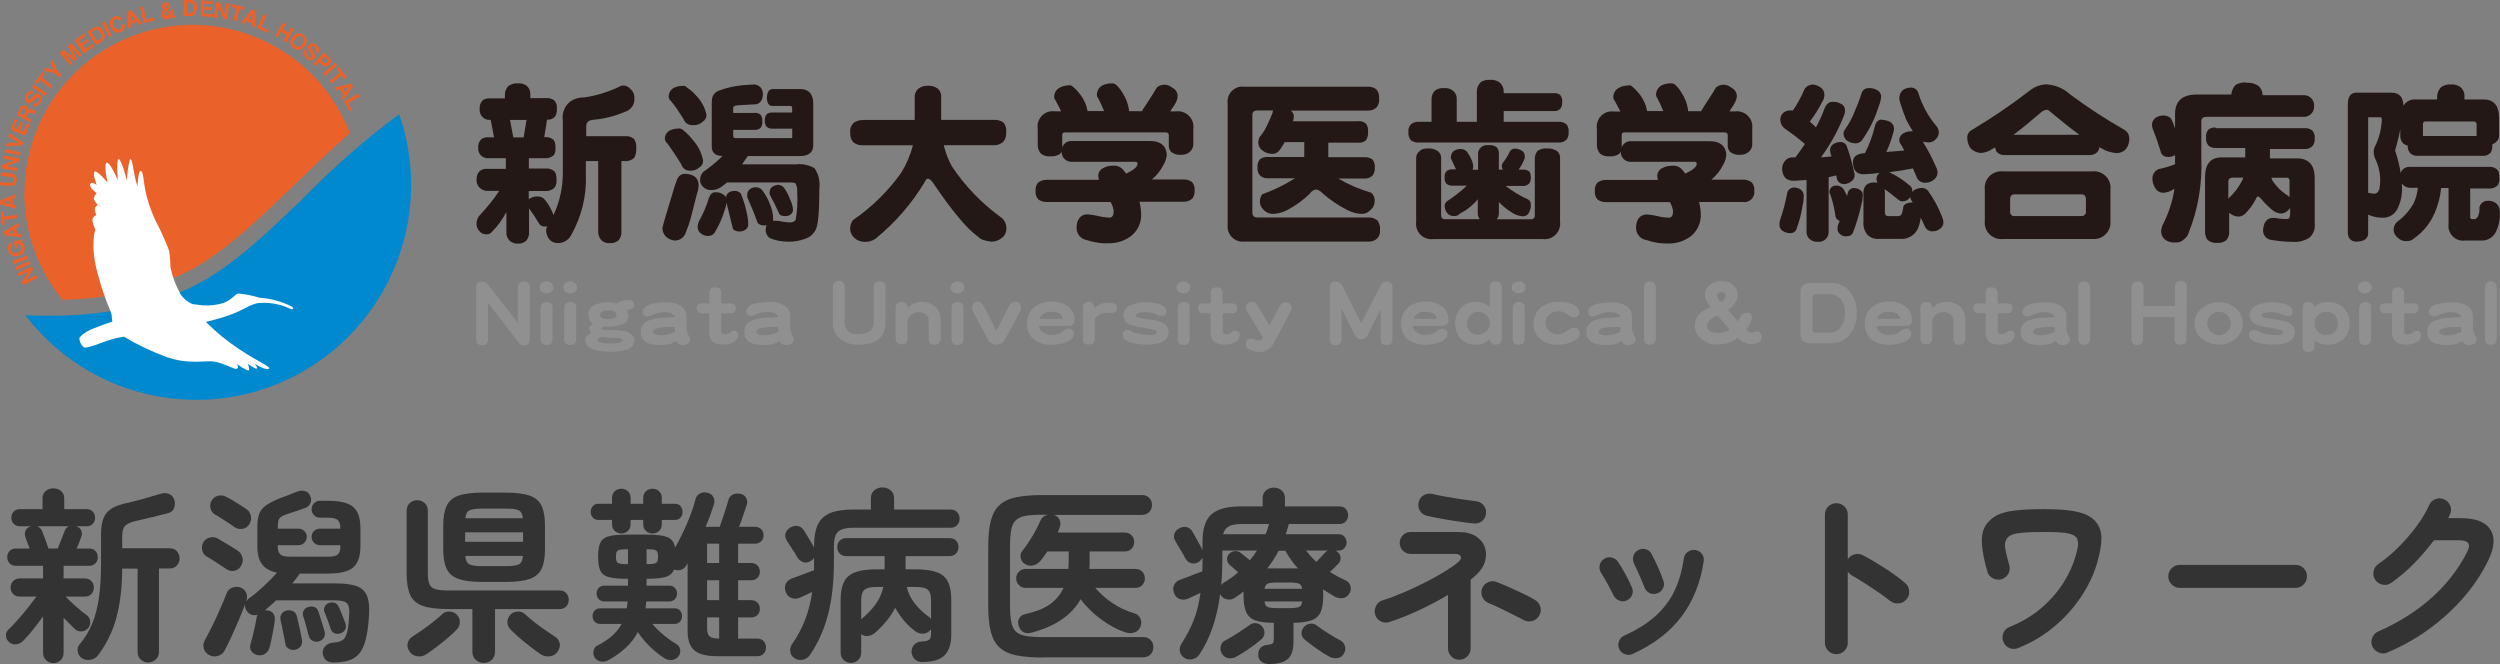 <?xml version="1.0" encoding="UTF-8"?><svg id="_レイヤー_1" xmlns="http://www.w3.org/2000/svg" viewBox="0 0 269.27 71.52"><rect x="0" y="0" width="269.27" height="71.52" fill="#808080" stroke="none"/><defs><style>.cls-1{fill:#0089ce;}.cls-2{fill:#eb612a;}.cls-3{fill:#fff;}.cls-4{fill:#909090;}.cls-5{fill:#333;}.cls-6{fill:#231815;}</style></defs><g><path class="cls-5" d="M5.76,71.42c-.31,0-.57-.1-.79-.31-.22-.21-.33-.48-.33-.81v-3.92c-.35,.49-.71,.98-1.1,1.46s-.73,.87-1.04,1.18c-.21,.21-.47,.34-.76,.38-.29,.04-.55-.05-.78-.26-.2-.19-.31-.41-.32-.67-.01-.26,.07-.48,.26-.65,.31-.29,.65-.65,1.03-1.08,.38-.43,.75-.86,1.1-1.31,.35-.45,.65-.84,.89-1.17h-1.78c-.29,0-.53-.09-.72-.28-.19-.19-.28-.42-.28-.7s.09-.5,.28-.69c.19-.19,.43-.29,.72-.29h2.5v-1.36H1.72c-.29,0-.52-.09-.69-.27-.17-.18-.25-.4-.25-.65,0-.27,.08-.49,.25-.67,.17-.18,.4-.27,.69-.27h1.48c-.09-.23-.18-.46-.27-.69-.09-.23-.15-.41-.19-.53-.09-.27-.09-.51,.02-.73,.11-.22,.29-.36,.54-.43l.06-.02h-1.22c-.28,0-.5-.09-.67-.27-.17-.18-.25-.4-.25-.65s.08-.47,.25-.65c.17-.18,.39-.27,.67-.27h2.44v-1.18c0-.31,.11-.56,.33-.76,.22-.2,.5-.3,.83-.3s.63,.1,.85,.3c.22,.2,.33,.45,.33,.76v1.18h2.4c.29,0,.52,.09,.68,.27,.16,.18,.24,.4,.24,.65s-.08,.47-.24,.65c-.16,.18-.39,.27-.68,.27h-1.12c.27,.08,.45,.23,.55,.45s.1,.46,0,.73c-.05,.13-.12,.31-.21,.54-.09,.23-.18,.45-.29,.68h1.36c.29,0,.52,.09,.68,.27,.16,.18,.24,.4,.24,.67s-.08,.47-.24,.65c-.16,.18-.39,.27-.68,.27h-2.76v1.36h2.26c.31,0,.55,.1,.73,.29,.18,.19,.27,.42,.27,.69s-.09,.51-.27,.7c-.18,.19-.42,.28-.73,.28h-2.04c.17,.19,.4,.41,.69,.68,.29,.27,.58,.52,.88,.77,.3,.25,.54,.44,.73,.57,.21,.17,.33,.4,.35,.68s-.06,.52-.25,.72c-.2,.21-.43,.32-.7,.33s-.51-.08-.72-.27c-.32-.31-.72-.71-1.2-1.2v3.76c0,.33-.11,.6-.32,.81-.21,.21-.47,.31-.78,.31Zm-.54-12.34h1c.11-.27,.23-.59,.38-.96,.15-.37,.27-.68,.36-.92,.09-.25,.25-.43,.48-.52H4c.11,.04,.21,.1,.31,.19s.18,.2,.23,.35c.05,.11,.12,.28,.2,.51,.08,.23,.17,.47,.26,.72,.09,.25,.17,.46,.22,.63Zm10.74,12.28c-.31,0-.57-.11-.8-.32-.23-.21-.34-.49-.34-.84v-8.96h-1.66c-.01,2.09-.23,3.88-.64,5.35-.41,1.47-1.07,2.8-1.96,3.99-.21,.27-.49,.43-.83,.49-.34,.06-.65,0-.93-.19-.24-.17-.38-.41-.43-.71-.05-.3,.02-.56,.21-.77,.56-.67,1.01-1.41,1.35-2.23,.34-.82,.58-1.76,.73-2.82,.15-1.06,.22-2.28,.22-3.65v-3.1c0-.75,.09-1.34,.27-1.79,.18-.45,.47-.79,.88-1.04,.41-.25,.94-.44,1.61-.59,.52-.11,1.12-.26,1.79-.45,.67-.19,1.28-.37,1.81-.53,.36-.12,.68-.12,.96,0,.28,.13,.47,.32,.56,.59,.11,.32,.11,.62,0,.91-.11,.29-.32,.48-.64,.57-.57,.15-1.16,.29-1.76,.44-.6,.15-1.19,.29-1.78,.42-.55,.13-.92,.31-1.12,.52-.2,.21-.3,.59-.3,1.14v1.26h5.1c.33,0,.6,.11,.79,.32,.19,.21,.29,.47,.29,.78s-.1,.55-.29,.76-.46,.32-.79,.32h-1.14v8.96c0,.35-.11,.63-.34,.84-.23,.21-.5,.32-.82,.32Z"/><path class="cls-5" d="M24.36,61.28c-.15-.11-.36-.25-.63-.42-.27-.17-.54-.35-.81-.52-.27-.17-.49-.31-.66-.4-.25-.15-.41-.37-.48-.66-.07-.29-.03-.57,.1-.84,.16-.28,.39-.46,.69-.54,.3-.08,.59-.05,.87,.1,.17,.09,.4,.23,.69,.4,.29,.17,.57,.35,.86,.52,.29,.17,.5,.31,.63,.4,.27,.19,.43,.44,.5,.76,.07,.32,0,.62-.18,.9-.17,.28-.41,.45-.72,.5-.31,.05-.59-.01-.86-.2Zm11.6,10.08c-.33,.01-.61-.07-.83-.25-.22-.18-.34-.44-.37-.79-.01-.31,.09-.56,.32-.77,.23-.21,.5-.32,.82-.33,.41-.03,.73-.11,.96-.25s.39-.4,.5-.78c.11-.38,.19-.95,.24-1.71,.04-.51,.03-.89-.04-1.15-.07-.26-.22-.44-.47-.53-.25-.09-.64-.14-1.17-.14h-6.18c-.2,.2-.41,.39-.62,.57-.21,.18-.41,.35-.6,.51,.08-.01,.17-.01,.26,0,.29,.03,.51,.14,.65,.34,.14,.2,.2,.43,.17,.7-.03,.27-.07,.58-.14,.95-.07,.37-.14,.73-.21,1.09-.07,.36-.15,.67-.23,.94-.08,.29-.24,.51-.47,.66s-.5,.19-.81,.14c-.29-.07-.52-.21-.67-.44-.15-.23-.18-.47-.09-.74,.08-.25,.16-.56,.25-.91,.09-.35,.17-.7,.24-1.05,.07-.35,.13-.65,.17-.9,.01-.11,.05-.21,.12-.32-.2,.07-.4,.08-.6,.03-.2-.05-.37-.16-.52-.35-.2-.23-.28-.49-.24-.8-.17,.47-.39,1.01-.65,1.63s-.53,1.23-.8,1.82c-.27,.59-.52,1.1-.75,1.53-.15,.29-.39,.49-.73,.59-.34,.1-.66,.06-.97-.11-.28-.16-.46-.39-.55-.69-.09-.3-.05-.6,.11-.89,.17-.31,.37-.68,.59-1.11,.22-.43,.44-.89,.66-1.37,.22-.48,.43-.94,.62-1.39,.19-.45,.35-.84,.47-1.17,.11-.29,.31-.5,.6-.62,.29-.12,.59-.13,.9-.02,.29,.11,.5,.3,.62,.57,.12,.27,.12,.58,0,.93,.09-.15,.21-.27,.34-.36,.47-.33,.97-.75,1.52-1.26s1.03-1,1.46-1.48c-.73-.15-1.27-.44-1.61-.89s-.51-1.1-.51-1.95v-2.12c0-.57,.07-1.03,.2-1.38s.37-.64,.71-.89c.34-.25,.82-.5,1.43-.75,.29-.11,.61-.23,.96-.36,.35-.13,.69-.27,1.02-.4,.31-.11,.58-.12,.83-.04,.25,.08,.42,.23,.51,.46,.15,.29,.17,.56,.07,.8-.1,.24-.26,.41-.49,.52-.29,.11-.62,.22-.98,.35-.36,.13-.71,.24-1.06,.35-.41,.13-.68,.28-.81,.44-.13,.16-.19,.46-.19,.9v.22h2.24c.24,0,.45,.09,.62,.26,.17,.17,.26,.38,.26,.62,0,.25-.09,.47-.26,.64s-.38,.26-.62,.26h-2.24v.12c0,.43,.09,.72,.28,.88,.19,.16,.51,.24,.96,.24h4.18c.52,0,.87-.08,1.05-.24,.18-.16,.27-.45,.27-.88v-.12h-2.2c-.25,0-.47-.09-.64-.26s-.26-.39-.26-.64,.09-.45,.26-.62c.17-.17,.39-.26,.64-.26h2.2v-.04c0-.43-.1-.72-.29-.89-.19-.17-.54-.25-1.03-.25h-.88c-.25,0-.47-.09-.64-.27-.17-.18-.26-.39-.26-.63,0-.25,.09-.47,.26-.65s.39-.27,.64-.27h.88c1.31,0,2.21,.23,2.72,.68,.51,.45,.76,1.21,.76,2.28v1.94c0,1.07-.26,1.82-.77,2.27-.51,.45-1.42,.67-2.71,.67h-3.06c-.11,.17-.23,.35-.37,.52-.14,.17-.28,.35-.43,.54h4.68c.97,0,1.73,.1,2.27,.3s.91,.56,1.11,1.07,.27,1.24,.2,2.19c-.07,1.04-.19,1.88-.36,2.53-.17,.65-.41,1.14-.71,1.49-.3,.35-.67,.59-1.12,.72-.45,.13-.98,.21-1.59,.22Zm-10.7-14.58c-.15-.12-.36-.27-.63-.44-.27-.17-.54-.35-.81-.52-.27-.17-.49-.31-.66-.4-.25-.15-.42-.37-.49-.66-.07-.29-.04-.57,.11-.82,.16-.28,.39-.46,.69-.54,.3-.08,.59-.05,.87,.1,.17,.08,.4,.21,.69,.38,.29,.17,.57,.35,.85,.52,.28,.17,.49,.31,.64,.42,.27,.17,.43,.42,.5,.74,.07,.32,0,.63-.18,.92-.17,.27-.41,.43-.72,.48-.31,.05-.59,0-.86-.18Zm6.56,13.2c-.25,.05-.49,.02-.71-.1-.22-.12-.35-.32-.39-.6-.03-.2-.07-.46-.14-.77-.07-.31-.13-.62-.19-.93s-.12-.57-.17-.78c-.05-.27-.02-.49,.11-.68,.13-.19,.3-.31,.53-.36,.27-.05,.5-.03,.71,.07,.21,.1,.34,.29,.41,.57,.05,.19,.11,.44,.18,.76,.07,.32,.14,.64,.21,.95,.07,.31,.12,.57,.15,.77,.05,.29,.01,.53-.12,.72s-.33,.31-.58,.38Zm2.54-.9c-.24,.07-.47,.05-.68-.06-.21-.11-.35-.27-.42-.5-.04-.17-.1-.39-.17-.66-.07-.27-.15-.53-.22-.8-.07-.27-.14-.49-.21-.66-.08-.25-.06-.47,.06-.66,.12-.19,.28-.31,.48-.36,.24-.07,.46-.07,.66,0,.2,.07,.35,.23,.44,.5,.05,.16,.12,.38,.21,.66,.09,.28,.17,.56,.26,.84,.09,.28,.15,.49,.19,.64,.07,.25,.04,.47-.07,.66-.11,.19-.29,.32-.53,.4Zm2.36-.88c-.23,.09-.45,.1-.66,.02-.21-.08-.36-.24-.44-.48-.07-.23-.17-.53-.31-.91s-.26-.68-.35-.89c-.09-.2-.09-.4,.01-.6,.1-.2,.26-.33,.47-.4,.49-.15,.85,0,1.06,.44,.05,.12,.13,.3,.22,.53,.09,.23,.19,.46,.28,.69,.09,.23,.16,.4,.2,.52,.09,.25,.09,.48-.01,.67s-.26,.33-.47,.41Z"/><path class="cls-5" d="M52.1,71.4c-.33,0-.62-.11-.86-.33-.24-.22-.36-.52-.36-.89v-4.58h-2.56c-1.2,0-2.13-.11-2.78-.34s-1.11-.62-1.36-1.18c-.25-.56-.38-1.33-.38-2.32v-6.74c0-.35,.11-.62,.33-.83,.22-.21,.49-.31,.81-.31s.59,.1,.81,.31c.22,.21,.33,.48,.33,.83v6.7c0,.52,.06,.92,.17,1.19s.33,.46,.65,.55c.32,.09,.79,.14,1.4,.14h11.98c.31,0,.55,.1,.72,.3,.17,.2,.26,.43,.26,.7s-.09,.5-.26,.7-.41,.3-.72,.3h-6.96v4.58c0,.37-.12,.67-.35,.89-.23,.22-.52,.33-.87,.33Zm-6.14-.96c-.29,.21-.63,.3-1,.25-.37-.05-.65-.22-.84-.51-.21-.31-.28-.61-.21-.91,.07-.3,.26-.54,.55-.73,.29-.19,.64-.42,1.03-.69,.39-.27,.78-.56,1.16-.86,.38-.3,.7-.57,.95-.81,.23-.23,.5-.33,.83-.31,.33,.02,.58,.13,.77,.33,.23,.25,.34,.53,.33,.82,0,.29-.12,.56-.35,.8-.25,.27-.57,.56-.94,.88-.37,.32-.76,.63-1.15,.93s-.77,.57-1.13,.81Zm6-7.76c-1.09,0-1.95-.11-2.56-.32-.61-.21-1.04-.58-1.29-1.09-.25-.51-.37-1.22-.37-2.13v-2.52c0-.91,.12-1.62,.37-2.14,.25-.52,.68-.89,1.29-1.1,.61-.21,1.47-.32,2.56-.32h2.5c1.11,0,1.97,.11,2.58,.32,.61,.21,1.04,.58,1.29,1.1,.25,.52,.37,1.23,.37,2.14v2.52c0,.91-.12,1.62-.37,2.13-.25,.51-.68,.88-1.29,1.09-.61,.21-1.47,.32-2.58,.32h-2.5Zm-1.86-4.32h6.24v-1.02h-6.24v1.02Zm.02-2.54h6.2c-.04-.44-.19-.72-.44-.85-.25-.13-.73-.19-1.44-.19h-2.46c-.69,0-1.17,.06-1.42,.19-.25,.13-.4,.41-.44,.85Zm1.86,5.16h2.46c.73,0,1.22-.07,1.47-.21,.25-.14,.38-.44,.41-.89h-6.2c.03,.45,.16,.75,.41,.89,.25,.14,.73,.21,1.45,.21Zm6.24,9.48c-.35-.24-.72-.51-1.12-.82s-.78-.62-1.15-.94c-.37-.32-.68-.61-.95-.88-.23-.24-.34-.51-.35-.8,0-.29,.1-.57,.33-.82,.19-.2,.44-.31,.77-.33,.33-.02,.6,.08,.83,.31,.25,.24,.57,.51,.95,.81,.38,.3,.77,.59,1.17,.86,.4,.27,.74,.5,1.02,.69,.31,.17,.49,.41,.56,.72s0,.61-.22,.92c-.19,.29-.46,.46-.83,.51s-.7-.03-1.01-.23Z"/><path class="cls-5" d="M66.92,57.46c-.27,0-.5-.09-.7-.27-.2-.18-.3-.42-.3-.73v-.46h-1.48c-.25,0-.45-.09-.6-.27-.15-.18-.22-.38-.22-.59,0-.23,.07-.43,.22-.61,.15-.18,.35-.27,.6-.27h1.48v-.62c0-.31,.1-.55,.3-.73,.2-.18,.43-.27,.7-.27,.28,0,.52,.09,.71,.27,.19,.18,.29,.42,.29,.73v.62h1.36v-.62c0-.31,.1-.55,.3-.73,.2-.18,.43-.27,.7-.27,.28,0,.52,.09,.71,.27,.19,.18,.29,.42,.29,.73v.62h1.42c.27,0,.47,.09,.61,.27,.14,.18,.21,.38,.21,.61,0,.21-.07,.41-.21,.59-.14,.18-.34,.27-.61,.27h-1.42v.46c0,.31-.1,.55-.29,.73-.19,.18-.43,.27-.71,.27s-.5-.09-.7-.27c-.2-.18-.3-.42-.3-.73v-.46h-1.36v.46c0,.31-.1,.55-.29,.73-.19,.18-.43,.27-.71,.27Zm-1.34,13.62c-.27,.16-.55,.22-.85,.17s-.53-.2-.69-.45c-.13-.21-.17-.45-.11-.72,.06-.27,.2-.45,.43-.56,1.23-.61,2.09-1.39,2.6-2.32h-2.32c-.25,0-.45-.08-.6-.25-.15-.17-.22-.36-.22-.59s.07-.42,.22-.59c.15-.17,.35-.25,.6-.25h2.86c.03-.12,.05-.24,.06-.36,.01-.12,.03-.25,.04-.38h-2.52c-.25,0-.45-.09-.6-.26-.15-.17-.22-.37-.22-.6s.07-.42,.22-.59c.15-.17,.35-.25,.6-.25h2.56v-.74h-.08c-.87,0-1.53-.06-1.98-.18-.45-.12-.76-.35-.92-.7-.16-.35-.24-.85-.24-1.5s.08-1.17,.24-1.51c.16-.34,.47-.57,.92-.69,.45-.12,1.11-.18,1.98-.18h2.1c1.04,0,1.78,.09,2.23,.27,.45,.18,.72,.56,.83,1.13,.31-.55,.6-1.12,.89-1.73s.54-1.21,.77-1.81c.23-.6,.4-1.15,.52-1.64,.08-.31,.24-.52,.49-.65,.25-.13,.53-.15,.85-.07,.29,.08,.5,.24,.61,.48,.11,.24,.13,.49,.05,.76-.12,.37-.25,.76-.4,1.17-.15,.41-.31,.82-.5,1.25h1.52c.09-.25,.2-.57,.33-.96,.13-.39,.25-.76,.37-1.13,.12-.37,.2-.64,.24-.81,.08-.28,.25-.48,.51-.59,.26-.11,.54-.13,.83-.05,.27,.07,.46,.22,.58,.45,.12,.23,.13,.48,.04,.75-.09,.28-.22,.65-.37,1.11s-.3,.87-.45,1.23h1.7c.29,0,.52,.09,.69,.26,.17,.17,.25,.39,.25,.66s-.08,.47-.25,.64c-.17,.17-.4,.26-.69,.26h-1.8v2.08h1.4c.29,0,.52,.09,.69,.27,.17,.18,.25,.4,.25,.67s-.08,.47-.25,.65c-.17,.18-.4,.27-.69,.27h-1.4v2.14h1.4c.29,0,.52,.09,.69,.27,.17,.18,.25,.4,.25,.67s-.08,.47-.25,.65c-.17,.18-.4,.27-.69,.27h-1.4v2.28h2.06c.29,0,.52,.09,.69,.28,.17,.19,.25,.41,.25,.68s-.08,.47-.25,.66c-.17,.19-.4,.28-.69,.28h-4.26c-1.19,0-2.02-.21-2.51-.63-.49-.42-.73-1.12-.73-2.09v-7.3l-.18,.3c-.13,.21-.32,.35-.56,.42-.24,.07-.48,.05-.72-.04-.16,.4-.46,.67-.91,.8-.45,.13-1.12,.2-2.03,.2h-.02v.74h2.46c.25,0,.45,.08,.6,.25,.15,.17,.22,.36,.22,.59s-.07,.43-.22,.6c-.15,.17-.35,.26-.6,.26h-2.5c-.01,.13-.02,.26-.03,.38s-.02,.24-.05,.36h3.14c.25,0,.45,.08,.59,.25,.14,.17,.21,.36,.21,.59s-.07,.42-.21,.59-.34,.25-.59,.25h-2.4c.32,.39,.72,.78,1.21,1.19,.49,.41,.94,.73,1.37,.97,.23,.13,.36,.32,.41,.57,.05,.25,0,.48-.13,.71-.15,.23-.37,.37-.67,.43-.3,.06-.58,0-.85-.15-.32-.2-.66-.45-1.03-.76-.37-.31-.71-.64-1.04-1.01-.33-.37-.6-.72-.83-1.07-.33,.63-.76,1.19-1.29,1.68-.53,.49-1.14,.93-1.83,1.32Zm1.86-10.32h.2v-1.6h-.2c-.49,0-.8,.05-.92,.15-.12,.1-.18,.32-.18,.65s.06,.55,.18,.65c.12,.1,.43,.15,.92,.15Zm2.2,0h.14c.48,0,.78-.05,.91-.15,.13-.1,.19-.32,.19-.65s-.06-.55-.19-.65c-.13-.1-.43-.15-.91-.15h-.14v1.6Zm6.52-.12h1.3v-2.08h-1.3v2.08Zm0,4h1.3v-2.14h-1.3v2.14Zm1.26,4.14h.04v-2.28h-1.3v1.16c0,.43,.09,.72,.27,.88,.18,.16,.51,.24,.99,.24Z"/><path class="cls-5" d="M85.56,70.88c-.28-.2-.43-.45-.45-.74s.06-.56,.23-.8c.55-.79,1-1.63,1.35-2.52,.35-.89,.62-1.91,.79-3.06-.23,.11-.45,.21-.68,.32s-.43,.2-.62,.28c-.32,.15-.63,.16-.93,.05s-.51-.34-.63-.67c-.12-.35-.11-.65,.04-.91,.15-.26,.38-.44,.7-.55,.16-.05,.38-.13,.65-.24s.56-.22,.87-.33,.57-.21,.8-.29v-1.34c-.09,.15-.23,.27-.42,.38-.28,.15-.55,.17-.8,.07-.25-.1-.45-.28-.6-.53-.13-.25-.32-.56-.56-.91-.24-.35-.43-.66-.58-.91-.16-.27-.19-.53-.09-.79s.28-.46,.53-.59c.28-.16,.56-.2,.83-.13,.27,.07,.49,.25,.65,.53,.16,.25,.34,.55,.54,.9,.2,.35,.37,.63,.5,.86v-.16c0-.96,.14-1.73,.41-2.3s.71-.99,1.32-1.24c.61-.25,1.42-.38,2.43-.38h1.96v-1.2c0-.37,.12-.66,.37-.87,.25-.21,.54-.31,.87-.31s.64,.1,.89,.31c.25,.21,.37,.5,.37,.87v1.2h6.08c.31,0,.55,.1,.72,.29,.17,.19,.26,.42,.26,.69s-.09,.5-.26,.69c-.17,.19-.41,.29-.72,.29h-10.42c-.81,0-1.37,.14-1.68,.42s-.46,.8-.46,1.56v1.68c0,2.21-.22,4.13-.65,5.75-.43,1.62-1.08,3.06-1.95,4.31-.19,.27-.44,.43-.77,.5-.33,.07-.62,0-.89-.18Zm6.08,.52c-.29,0-.55-.1-.77-.31-.22-.21-.33-.48-.33-.81v-5.68c0-.8,.12-1.44,.36-1.92,.24-.48,.64-.83,1.2-1.04,.56-.21,1.32-.32,2.28-.32h.9v-1.42h-4.14c-.29,0-.53-.1-.7-.29-.17-.19-.26-.42-.26-.69s.09-.49,.26-.68,.41-.28,.7-.28h11.14c.29,0,.53,.09,.7,.28s.26,.41,.26,.68-.09,.5-.26,.69c-.17,.19-.41,.29-.7,.29h-4.74v1.42h1.08c.97,0,1.74,.11,2.3,.32,.56,.21,.96,.56,1.19,1.04,.23,.48,.35,1.12,.35,1.92v3.76c0,.96-.23,1.69-.69,2.19s-1.28,.75-2.47,.75c-.32,0-.58-.1-.78-.31-.2-.21-.31-.46-.34-.75-.01-.31,.08-.57,.28-.79,.2-.22,.46-.34,.78-.35,.44-.03,.72-.09,.85-.2,.13-.11,.19-.33,.19-.66v-.46l-.06,.06c-.2,.25-.46,.39-.77,.41-.31,.02-.6-.06-.85-.25-.45-.33-.86-.72-1.23-1.15-.37-.43-.68-.9-.95-1.39-.27,.52-.59,1.01-.97,1.47-.38,.46-.8,.88-1.25,1.27-.21,.17-.46,.27-.73,.3-.27,.03-.51-.04-.71-.2v1.98c0,.33-.11,.6-.33,.81-.22,.21-.48,.31-.79,.31Zm1.12-4.7c.6-.49,1.11-1.02,1.53-1.59,.42-.57,.7-1.2,.85-1.89h-.78c-.61,0-1.03,.1-1.26,.31-.23,.21-.34,.57-.34,1.09v2.08Zm7.52-.04v-2.04c0-.52-.11-.88-.34-1.09-.23-.21-.65-.31-1.28-.31h-1c.16,.65,.45,1.24,.86,1.77,.41,.53,.91,1,1.5,1.43,.05,.03,.1,.06,.14,.11s.08,.09,.12,.13Z"/><path class="cls-5" d="M112.36,70.82c-1.16,0-2.12-.08-2.88-.23-.76-.15-1.36-.43-1.81-.84s-.76-.97-.95-1.7c-.19-.73-.28-1.67-.28-2.83v-6.3c0-1.16,.09-2.1,.28-2.83,.19-.73,.5-1.29,.95-1.7,.45-.41,1.05-.69,1.81-.84,.76-.15,1.72-.23,2.88-.23h10.6c.35,0,.62,.1,.82,.3,.2,.2,.3,.45,.3,.76s-.1,.56-.3,.77c-.2,.21-.47,.31-.82,.31h-9.58s.05,0,.07,0,.04,0,.05,0c.29,.08,.5,.25,.62,.52s.13,.54,.02,.82c-.03,.09-.06,.19-.1,.28-.04,.09-.08,.19-.12,.28h7.22c.31,0,.55,.1,.74,.3s.28,.44,.28,.72-.09,.52-.28,.72-.43,.3-.74,.3h-3.78v.96c0,.16,0,.32,0,.47,0,.15-.02,.3-.03,.45h4.96c.31,0,.55,.1,.74,.3,.19,.2,.28,.44,.28,.72s-.09,.52-.28,.72c-.19,.2-.43,.3-.74,.3h-4.32c.52,.61,1.14,1.16,1.85,1.64,.71,.48,1.52,.85,2.41,1.12,.27,.08,.46,.26,.59,.53,.13,.27,.14,.56,.03,.85-.12,.32-.33,.54-.62,.65-.29,.11-.59,.12-.9,.03-.93-.29-1.84-.77-2.73-1.43-.89-.66-1.62-1.38-2.21-2.17-.97,1.73-2.73,2.93-5.28,3.6-.33,.09-.62,.08-.87-.05-.25-.13-.42-.36-.53-.71-.09-.32-.06-.59,.09-.82s.37-.37,.65-.42c1.07-.23,1.93-.57,2.6-1.03,.67-.46,1.17-1.06,1.5-1.79h-4.08c-.28,0-.52-.1-.72-.3-.2-.2-.3-.44-.3-.72s.1-.52,.3-.72c.2-.2,.44-.3,.72-.3h4.6c.01-.15,.02-.3,.03-.45s.01-.32,.01-.49v-.94h-2.3c-.12,.17-.24,.34-.36,.51-.12,.17-.24,.32-.36,.47-.2,.25-.46,.42-.77,.51-.31,.09-.62,.04-.91-.13-.25-.15-.41-.37-.47-.66s0-.55,.17-.76c.24-.29,.48-.63,.73-1.01,.25-.38,.48-.77,.69-1.16,.21-.39,.39-.75,.52-1.07,.16-.36,.43-.58,.82-.66h-.58c-.75,0-1.35,.04-1.81,.12-.46,.08-.81,.24-1.06,.47-.25,.23-.41,.58-.5,1.03-.09,.45-.13,1.05-.13,1.8v6.32c0,.75,.04,1.35,.13,1.81,.09,.46,.25,.81,.5,1.04,.25,.23,.6,.39,1.06,.47,.46,.08,1.06,.12,1.81,.12h10.82c.35,0,.62,.1,.82,.31,.2,.21,.3,.46,.3,.77s-.1,.57-.3,.78c-.2,.21-.47,.32-.82,.32h-10.74Z"/><path class="cls-5" d="M136.66,71.52c-.32,0-.59-.09-.81-.27-.22-.18-.33-.42-.33-.73-.01-.29,.07-.54,.24-.73s.41-.3,.7-.33c.32-.03,.52-.08,.61-.15s.13-.26,.13-.55v-1.68c-.85,0-1.52-.09-1.99-.26-.47-.17-.8-.47-.99-.9-.19-.43-.28-1.02-.28-1.78v-.22c0-.08,0-.15,.02-.22-.16,.12-.32,.24-.48,.36s-.33,.23-.5,.34c-.24,.16-.51,.21-.81,.16-.3-.05-.53-.21-.69-.46l-.06-.12c-.17,1.31-.44,2.5-.81,3.58s-.84,2.06-1.43,2.94c-.17,.25-.42,.42-.73,.5-.31,.08-.61,.03-.89-.14-.27-.19-.43-.42-.48-.7-.05-.28,0-.55,.16-.8,.56-.87,1.01-1.73,1.34-2.58,.33-.85,.57-1.83,.72-2.92-.24,.11-.48,.22-.71,.33-.23,.11-.44,.21-.63,.29-.32,.13-.63,.14-.92,.03-.29-.11-.49-.34-.6-.67-.11-.33-.09-.63,.05-.89,.14-.26,.37-.44,.69-.53,.15-.05,.36-.13,.64-.24,.28-.11,.57-.22,.88-.34,.31-.12,.57-.22,.8-.3,.01-.23,.02-.47,.02-.72v-.76c-.05,.09-.12,.19-.2,.28-.08,.09-.18,.17-.3,.24-.28,.13-.54,.15-.79,.06-.25-.09-.44-.27-.57-.52-.13-.27-.31-.58-.54-.95-.23-.37-.41-.68-.54-.93-.15-.27-.17-.52-.08-.77,.09-.25,.27-.44,.52-.57,.27-.15,.54-.19,.81-.12,.27,.07,.48,.24,.63,.52,.09,.17,.21,.38,.35,.63,.14,.25,.27,.49,.4,.72,.13,.23,.22,.42,.29,.57l.02,.06v-.92c0-1.43,.33-2.42,.98-2.98s1.71-.84,3.18-.84h2.32v-.88c0-.36,.12-.64,.36-.84,.24-.2,.52-.3,.84-.3s.6,.1,.84,.3c.24,.2,.36,.48,.36,.84v.88h5.86c.29,0,.52,.09,.69,.28,.17,.19,.25,.41,.25,.68s-.08,.47-.25,.66-.4,.28-.69,.28h-5.44s-.02,.03-.02,.05,0,.04-.02,.07c-.08,.32-.18,.65-.3,.98h5.7c.27,0,.48,.09,.63,.27,.15,.18,.23,.38,.23,.61s-.08,.43-.23,.61c-.15,.18-.36,.27-.63,.27h-.34c.05,.03,.1,.06,.15,.09s.09,.07,.13,.11c.19,.17,.28,.38,.27,.63,0,.25-.1,.46-.29,.63-.12,.13-.26,.27-.41,.42-.15,.15-.3,.29-.45,.42,.27,.17,.55,.34,.84,.49s.59,.3,.9,.45c.25,.12,.41,.32,.48,.59s.03,.54-.12,.79c-.17,.29-.41,.46-.72,.5s-.59-.01-.86-.16c-.21-.13-.43-.26-.64-.39s-.43-.26-.64-.39c.01,.09,.02,.2,.03,.31s.01,.23,.01,.35c0,.75-.09,1.33-.27,1.76-.18,.43-.5,.73-.97,.9-.47,.17-1.12,.27-1.96,.28v2.04c0,.88-.21,1.5-.62,1.86-.41,.36-1.09,.54-2.04,.54Zm-3.52-.78c-.28,.15-.56,.2-.85,.15-.29-.05-.52-.22-.71-.53-.13-.27-.16-.53-.09-.8,.07-.27,.24-.47,.51-.6,.39-.2,.82-.45,1.29-.76,.47-.31,.9-.59,1.27-.86,.23-.19,.48-.26,.77-.21,.29,.05,.5,.18,.65,.41,.17,.23,.24,.46,.21,.71s-.15,.46-.35,.63c-.41,.35-.86,.68-1.33,1.01-.47,.33-.93,.61-1.37,.85Zm-1.6-7.72c.07-.11,.15-.19,.26-.26,.28-.16,.55-.33,.81-.52,.26-.19,.51-.39,.75-.6-.16-.15-.33-.3-.51-.45-.18-.15-.31-.26-.39-.33-.17-.15-.27-.34-.29-.58-.02-.24,.05-.45,.21-.62,.19-.19,.4-.29,.65-.3,.25-.01,.47,.07,.67,.24,.07,.05,.2,.16,.39,.32s.37,.3,.53,.42c.28-.32,.53-.67,.76-1.04h-3.72v.8c0,1.03-.04,2-.12,2.92Zm.2-5.48h4.58c.16-.39,.28-.75,.36-1.1h-2.9c-.61,0-1.08,.08-1.4,.24-.32,.16-.53,.45-.64,.86Zm4.46,5.88h4.06c-.05-.31-.18-.5-.38-.57-.2-.07-.55-.11-1.06-.11h-1.2c-.49,0-.84,.04-1.04,.11-.2,.07-.33,.26-.38,.57Zm1.42,2.08h1.2c.51,0,.86-.04,1.07-.11,.21-.07,.33-.28,.37-.61h-4.06c.04,.33,.16,.54,.36,.61,.2,.07,.55,.11,1.06,.11Zm-1.14-4.28c.13,0,.27,0,.4,0s.27,0,.4,0h2.23c.11,0,.22,0,.31,.02-.52-.56-.98-1.2-1.38-1.92h-.72c-.17,.33-.36,.66-.57,.98-.21,.32-.43,.63-.67,.94Zm6.72,9.52c-.4-.21-.85-.5-1.35-.85-.5-.35-.94-.68-1.31-.99-.21-.17-.33-.39-.35-.65s.06-.5,.25-.71c.17-.2,.4-.32,.67-.36s.52,.03,.73,.2c.35,.27,.77,.56,1.27,.87s.92,.56,1.27,.73c.24,.13,.4,.33,.48,.6s.05,.53-.1,.8c-.15,.28-.37,.45-.68,.5-.31,.05-.6,0-.88-.14Zm-1.42-10.22c.16-.16,.34-.34,.53-.55,.19-.21,.33-.36,.41-.45,.09-.09,.19-.17,.3-.22h-2.36c.17,.21,.35,.42,.54,.63,.19,.21,.38,.4,.58,.59Z"/><path class="cls-5" d="M157.18,71.06c-.33,0-.62-.12-.86-.36-.24-.24-.36-.53-.36-.86v-5.76c-.96,.57-2,1.12-3.11,1.64-1.11,.52-2.18,.95-3.21,1.28-.32,.11-.63,.08-.93-.08s-.5-.4-.59-.72c-.09-.32-.06-.63,.09-.94s.39-.51,.71-.6c.68-.21,1.41-.49,2.2-.82s1.57-.7,2.34-1.09,1.48-.78,2.11-1.17c.63-.39,1.13-.73,1.49-1.04,.27-.23,.36-.43,.27-.61s-.29-.27-.61-.27h-4.76c-.33,0-.62-.11-.85-.34s-.35-.51-.35-.84,.12-.61,.35-.84c.23-.23,.52-.34,.85-.34h5.08c.8,0,1.44,.15,1.92,.46,.48,.31,.8,.7,.97,1.18,.17,.48,.17,.99,.02,1.52s-.48,1.03-.97,1.48c-.09,.08-.19,.16-.28,.24-.09,.08-.19,.17-.3,.26v7.4c0,.33-.12,.62-.36,.86-.24,.24-.53,.36-.86,.36Zm1.56-14.68c-.49-.05-1.04-.12-1.65-.21-.61-.09-1.2-.18-1.79-.29s-1.12-.21-1.6-.32c-.33-.08-.59-.26-.76-.54-.17-.28-.22-.59-.14-.92,.07-.33,.24-.58,.53-.75,.29-.17,.6-.22,.93-.15,.47,.11,.98,.21,1.53,.31s1.1,.19,1.65,.27c.55,.08,1.05,.15,1.5,.2,.35,.04,.63,.18,.84,.43,.21,.25,.31,.54,.28,.89-.03,.33-.17,.61-.43,.82-.26,.21-.56,.3-.89,.26Zm5.42,10.42c-.31-.16-.69-.36-1.16-.59s-.94-.47-1.42-.7c-.48-.23-.91-.42-1.28-.57-.31-.13-.52-.36-.65-.67-.13-.31-.12-.62,0-.93,.13-.31,.36-.52,.67-.65,.31-.13,.62-.12,.93,.01,.37,.15,.81,.33,1.32,.56s1.01,.46,1.5,.69,.91,.45,1.24,.65c.29,.17,.49,.42,.59,.73s.07,.62-.09,.93c-.15,.29-.38,.5-.71,.61-.33,.11-.64,.09-.95-.07Z"/><path class="cls-5" d="M175.2,64.68c-.27,.12-.54,.12-.81,0-.27-.11-.48-.3-.61-.57-.21-.44-.44-.87-.67-1.29s-.44-.78-.63-1.07c-.17-.25-.24-.53-.19-.82,.05-.29,.19-.53,.43-.7,.24-.17,.51-.24,.81-.19s.54,.19,.71,.43c.25,.36,.53,.81,.82,1.35,.29,.54,.53,1.02,.7,1.43,.13,.27,.14,.54,.03,.82-.11,.28-.31,.48-.59,.6Zm.64,5.76c-.27,.12-.54,.13-.83,.02-.29-.11-.49-.29-.61-.56-.12-.28-.13-.56-.02-.84,.11-.28,.29-.48,.56-.6,1.36-.61,2.48-1.31,3.35-2.09,.87-.78,1.56-1.68,2.05-2.7,.49-1.02,.83-2.19,1.02-3.51,.04-.31,.18-.55,.43-.72,.25-.17,.52-.24,.81-.2,.29,.04,.53,.18,.71,.42,.18,.24,.24,.51,.19,.82-.35,2.29-1.14,4.27-2.39,5.93-1.25,1.66-3,3-5.27,4.03Zm2.64-6.52c-.29,.09-.57,.08-.82-.05s-.43-.33-.54-.61c-.15-.39-.33-.83-.55-1.32-.22-.49-.4-.89-.55-1.18-.13-.27-.17-.54-.1-.83,.07-.29,.23-.5,.48-.65,.27-.16,.55-.2,.84-.13,.29,.07,.51,.24,.64,.51,.2,.37,.42,.83,.67,1.37,.25,.54,.45,1.05,.61,1.53,.11,.28,.09,.55-.05,.82s-.35,.45-.63,.54Z"/><path class="cls-5" d="M197.78,70.46c-.33,0-.62-.12-.86-.36-.24-.24-.36-.53-.36-.86v-13.82c0-.35,.12-.64,.36-.87,.24-.23,.53-.35,.86-.35s.64,.12,.88,.35,.36,.52,.36,.87v4.82c.17-.27,.41-.44,.72-.53s.61-.06,.9,.09c.79,.41,1.59,.89,2.41,1.42,.82,.53,1.53,1.05,2.13,1.56,.27,.21,.42,.5,.45,.85s-.06,.66-.29,.93c-.21,.25-.49,.4-.84,.43s-.65-.06-.92-.27c-.37-.29-.8-.61-1.29-.94-.49-.33-.97-.66-1.46-.97-.49-.31-.93-.58-1.33-.81-.21-.12-.37-.27-.48-.44v7.68c0,.33-.12,.62-.36,.86s-.53,.36-.88,.36Z"/><path class="cls-5" d="M217.38,69.8c-.32,.13-.64,.13-.95,0-.31-.13-.53-.36-.65-.68-.13-.31-.13-.62,0-.94,.13-.32,.36-.54,.68-.66,1.36-.55,2.52-1.25,3.49-2.1s1.75-1.77,2.35-2.74c.6-.97,1.02-1.91,1.26-2.8,.17-.57,.26-1.01,.26-1.3s-.06-.53-.18-.7c-.17-.21-.51-.36-1-.45-.49-.09-1.31-.13-2.46-.13-.99,0-1.75,.02-2.29,.07s-.93,.12-1.18,.22-.43,.24-.55,.41c-.11,.15-.17,.32-.2,.52-.03,.2,0,.48,.07,.83,.07,.35,.2,.84,.37,1.47,.11,.33,.08,.65-.07,.95-.15,.3-.4,.5-.73,.61-.32,.09-.63,.06-.94-.09s-.51-.39-.6-.71c-.33-1.12-.53-2.12-.59-3.01-.06-.89,.11-1.6,.51-2.13,.29-.4,.67-.72,1.12-.95,.45-.23,1.08-.4,1.89-.5,.81-.1,1.87-.15,3.19-.15,1.16,0,2.11,.05,2.84,.16,.73,.11,1.32,.26,1.75,.47,.43,.21,.78,.48,1.03,.81,.36,.47,.54,1.04,.54,1.72s-.15,1.53-.44,2.56c-.23,.81-.57,1.66-1.04,2.54s-1.06,1.74-1.77,2.58c-.71,.84-1.54,1.62-2.49,2.33-.95,.71-2.02,1.31-3.22,1.79Z"/><path class="cls-5" d="M234.78,63.32c-.33,0-.62-.12-.87-.37-.25-.25-.37-.54-.37-.87s.12-.64,.37-.88c.25-.24,.54-.36,.87-.36h12.46c.35,0,.64,.12,.88,.36,.24,.24,.36,.53,.36,.88s-.12,.62-.36,.87c-.24,.25-.53,.37-.88,.37h-12.46Z"/><path class="cls-5" d="M257.16,70.28c-.32,.13-.64,.14-.95,0-.31-.13-.54-.34-.69-.65-.13-.31-.14-.62-.01-.94,.13-.32,.34-.55,.65-.68,2.21-.97,4.13-2.18,5.74-3.62,1.61-1.44,2.89-3.08,3.82-4.92,.23-.43,.27-.75,.13-.96-.14-.21-.48-.32-1.03-.32h-2.66c-.64,.85-1.35,1.68-2.14,2.49-.79,.81-1.61,1.5-2.46,2.09-.27,.2-.57,.27-.91,.21-.34-.06-.61-.23-.81-.51-.19-.28-.25-.59-.19-.93,.06-.34,.23-.6,.51-.79,.75-.51,1.47-1.11,2.18-1.82,.71-.71,1.35-1.45,1.93-2.23s1.04-1.54,1.37-2.29c.13-.31,.36-.52,.68-.65,.32-.13,.63-.12,.94,.03,.31,.13,.52,.36,.65,.68,.13,.32,.12,.63-.03,.94-.05,.13-.12,.27-.2,.4h1.38c1.59,0,2.64,.41,3.17,1.22,.53,.81,.46,1.91-.21,3.3-.68,1.41-1.57,2.75-2.67,4.02-1.1,1.27-2.34,2.4-3.73,3.41-1.39,1.01-2.87,1.84-4.46,2.51Z"/></g><g id="_レイヤー_2"><g id="_レイヤー_1-2"><path class="cls-2" d="M31.88,19.74c1.9-1.83,3.83-3.69,5.8-5.41C34.11,4.98,23.63,.3,14.28,3.87,4.93,7.45,.25,17.93,3.82,27.28c.69,1.82,1.68,3.51,2.91,5.01,4.45-.13,9.57-.89,14-3.33,3.63-1.96,7.28-5.49,11.15-9.23Z"/><path class="cls-1" d="M42.98,12.31c-3.53,2.62-6.85,5.51-9.92,8.64-3.95,3.83-7.69,7.44-11.51,9.5-3.13,1.68-8.35,3.56-16.15,3.56-.89,0-1.78,0-2.67-.07,7.74,10.17,22.25,12.14,32.42,4.4,7.97-6.07,11.14-16.58,7.84-26.04Z"/><path class="cls-3" d="M31.31,32.96c-1.04-.51-2.18-.81-3.34-.89-.73-.22-1.48-.38-2.23-.45-.48,0-.55,.57-1.66,1.01-.72,.22-1.48,.31-2.23,.26l-1.13-.14c-.52-.22-.97-.59-1.28-1.07-.51-.92-.88-1.91-1.09-2.95,0-.58-.04-1.16-.14-1.74-.43-1.12-.92-2.21-1.48-3.27-.53-1.13-.92-2.33-1.14-3.56-.15-1-.2-1.78-.46-1.74s-.32,1.67-.32,1.67c-.15-.47-.27-.94-.36-1.42-.13-.71-.21-1.54-.45-1.53-.2,.76-.31,1.54-.32,2.33,0,0-.6-2.33-.89-2.33s-.09,2.27-.09,2.27c0,0-.89-2.06-1.22-1.88s.1,2.13,.1,2.13c0,0-1.08-1.31-1.37-1.19s.2,1.44,.2,1.44c0,0-.52-.36-.67-.13-.25,.36,.67,1.02,.67,1.02-.15,.16-.26,.35-.3,.57,0,.26,.42,.71,.42,.71,0,0-.32,.18-.32,.44,.02,.23,.08,.45,.16,.66,0,0-.42,.16-.42,.53,.05,.35,.16,.68,.32,.99,0,0-.59,1.64,.23,4.7,.82,3.06,1.46,4.05,1.53,4.53,0,.21,.05,.49,.07,.71-.62,.2-1.27,.43-1.98,.72-.58,.19-1.11,.52-1.53,.96-.16,.25,.25,1.19,.64,1.12,1.28-.22,2.22-.89,4.11-1.18,1.48,.89,3.05,1.63,4.67,2.22,2.4,.81,4.07,.32,5.03,.46s2.21,.84,2.4,.8c.38-.08,.09-.52,.09-.52,0,0,1.1,.77,1.25,.67s-.08-.7-.08-.7c0,0,.76,.56,.95,.51s-.24-.53-.24-.53c0,0,1.27,.8,1.59,.53,.14-.11-.66-.55-1.66-1.11-.97-.56-1.91-1.18-2.81-1.86-.83-.63-1.61-1.32-2.35-2.06,.49-.12,1.26-.31,2.04-.56,2.31-.74,2.71-1.49,4.01-1.49,1.01-.03,2.02,.17,2.94,.6,.44,.24,.59-.04,.14-.26Z"/><path class="cls-2" d="M2.5,30.71l-.17-.34,.77-1.14-1.07,.53-.15-.3,1.53-.77,.16,.32-.77,1.17,1.09-.54,.15,.29-1.54,.77Z"/><path class="cls-2" d="M3.17,28.1l.14,.33-1.58,.68-.14-.33,1.58-.68Z"/><path class="cls-2" d="M2.93,27.51l.13,.33-1.6,.62-.13-.34,1.6-.61Z"/><path class="cls-2" d="M1.33,26.47c-.1,.05-.16,.15-.18,.26,0,.07,0,.14,0,.2,.04,.12,.13,.22,.25,.28,.16,.06,.33,.06,.49,0,.16-.03,.3-.13,.38-.27,.04-.11,.04-.24,0-.36-.03-.1-.09-.19-.19-.25-.09-.05-.2-.07-.3-.05l.12,.37-.22,.07-.21-.69,.89-.28,.07,.23-.2,.1c.08,.03,.15,.07,.22,.12,.09,.09,.15,.19,.19,.31,.06,.2,.04,.42-.06,.61-.12,.2-.32,.35-.55,.41-.23,.09-.48,.09-.7,0-.22-.1-.38-.29-.44-.53-.06-.18-.06-.37,0-.55,.06-.15,.18-.27,.33-.34l.12,.34Z"/><path class="cls-2" d="M.5,25.36l-.09-.41,1.56-.95,.08,.38-.32,.18,.13,.62h.36l.08,.37-1.81-.2Zm1.05-.2l-.09-.43-.61,.36,.7,.07Z"/><path class="cls-2" d="M.08,22.81H.38l.06,.51,1.41-.19v.36l-1.4,.18,.06,.52H.21l-.13-1.38Z"/><path class="cls-2" d="M0,22.01v-.41l1.68-.69v.39l-.31,.1v.63l.36,.1v.37l-1.73-.49Zm1.07,0v-.44l-.67,.25,.67,.19Z"/><path class="cls-2" d="M0,19.95v-.34l1.05,.07c.08,.02,.17,.02,.26,0,.11-.04,.18-.15,.17-.27,.02-.11-.03-.23-.12-.29-.08-.04-.17-.06-.26-.06l-1.02-.12v-.36l1.05,.07c.15,0,.3,.05,.43,.12,.19,.15,.27,.39,.23,.62,.01,.24-.11,.47-.32,.59-.14,.05-.29,.07-.44,.05l-1.02-.08Z"/><path class="cls-2" d="M.15,18.13l.06-.36,1.29-.48-1.18-.2,.05-.33,1.7,.28-.06,.36-1.32,.49,1.21,.2-.05,.33-1.7-.28Z"/><path class="cls-2" d="M2.22,16.4l-.08,.35-1.67-.37,.08-.32,1.67,.35Z"/><path class="cls-2" d="M.89,14.67l.11-.36,1.5,1.03-.09,.33-1.78,.08,.11-.36h1.32l-1.17-.72Z"/><path class="cls-2" d="M1.86,12.92l-.33,.85,.35,.13,.29-.78,.28,.11-.29,.77,.42,.16,.33-.89,.29,.12-.46,1.21-1.6-.61,.44-1.18,.28,.12Z"/><path class="cls-2" d="M2.26,11.44c.05-.04,.11-.07,.18-.09,.05-.01,.11-.01,.16,0,.06,0,.12,.02,.18,.04,.08,.04,.15,.09,.2,.16,.05,.08,.07,.17,.06,.26,.05-.05,.12-.08,.2-.09,.09,0,.18,.02,.26,.07l.11,.04s.1,.05,.15,.06c.04,.02,.08,.02,.12,0h0l-.17,.36h-.23l-.15-.07c-.07-.04-.15-.06-.22-.04-.06,.04-.11,.09-.13,.16l-.15,.32,.61,.29-.15,.31-1.48-.83,.36-.75c.03-.08,.07-.16,.12-.22Zm-.1,.78l.42,.2,.17-.35c.03-.05,.04-.11,.04-.17,0-.08-.05-.15-.12-.18-.07-.05-.16-.05-.23,0-.04,.04-.08,.08-.1,.13l-.18,.36Z"/><path class="cls-2" d="M3.71,11.15c.06,.02,.13,.02,.19,0,.11-.03,.2-.11,.25-.21,.04-.06,.07-.13,.08-.2,.03-.09-.01-.18-.09-.23-.05-.03-.11-.03-.16,0-.07,.05-.13,.1-.19,.16l-.12,.14c-.09,.1-.19,.19-.31,.26-.13,.07-.28,.07-.41,0-.15-.06-.25-.2-.28-.36-.02-.18,.02-.36,.12-.51,.08-.15,.2-.26,.36-.33,.15-.07,.32-.07,.47,0l-.18,.29c-.08-.05-.18-.05-.26,0-.06,.04-.11,.1-.15,.16-.04,.07-.07,.15-.06,.23,0,.06,.03,.12,.09,.15,.05,.03,.11,.03,.16,0l.18-.16,.21-.23c.07-.08,.16-.14,.26-.19,.13-.05,.27-.03,.38,.04,.13,.08,.22,.21,.24,.36,.03,.38-.18,.74-.53,.89-.14,.07-.31,.07-.45,0l.2-.28Z"/><path class="cls-2" d="M5.04,10.04l-.2,.29-1.42-.95,.2-.29,1.42,.95Z"/><path class="cls-2" d="M4.58,7.75l.25,.18-.31,.41,1.13,.89-.22,.28-1.12-.88-.31,.41-.25-.18,.84-1.11Z"/><path class="cls-2" d="M5.44,6.77l.27-.3,.43,1.14,.48,.44-.24,.27-.48-.43-1.19-.27,.28-.32,.8,.23-.34-.76Z"/><path class="cls-2" d="M7.29,4.98l.39-.34,1.13,1.29-.25,.22-.77-.89-.1-.11-.09-.11,.71,1.3-.27,.23-1.19-.89,.09,.11,.1,.11,.77,.89-.25,.22-1.14-1.28,.4-.36,1.12,.8-.66-1.19Z"/><path class="cls-2" d="M9.24,3.87l-.73,.53,.21,.29,.68-.49,.17,.24-.67,.49,.26,.36,.77-.56,.19,.25-1.05,.77-1.05-1.39,1.05-.77,.18,.28Z"/><path class="cls-2" d="M10.3,2.89c.12-.04,.25-.04,.36,0,.09,.04,.18,.1,.25,.17,.06,.07,.12,.15,.17,.23,.11,.17,.18,.36,.19,.56,.03,.26-.1,.51-.33,.63l-.63,.38-.89-1.47,.63-.38c.08-.05,.16-.09,.25-.12Zm-.43,.56l.58,.96,.28-.17c.14-.08,.21-.24,.18-.4-.02-.11-.07-.22-.12-.31-.07-.12-.16-.23-.28-.3-.12-.05-.25-.03-.35,.05l-.28,.17Z"/><path class="cls-2" d="M12.07,3.84l-.31,.16-.8-1.52,.31-.16,.8,1.52Z"/><path class="cls-2" d="M11.86,2.23c.06-.19,.21-.34,.39-.41,.22-.12,.48-.12,.69,0,.1,.06,.18,.14,.23,.24l-.32,.15c-.04-.06-.1-.1-.16-.13-.2-.08-.42,.02-.5,.21,0,.02-.01,.04-.02,.06-.02,.16,0,.32,.08,.45,.05,.14,.15,.27,.28,.35,.1,.06,.23,.06,.33,0,.1-.04,.18-.12,.2-.22,.02-.07,.02-.15,0-.22l.33-.14c.05,.17,.05,.35,0,.52-.19,.36-.62,.52-1,.37-.21-.11-.38-.29-.46-.51-.13-.22-.16-.48-.09-.72Z"/><path class="cls-2" d="M13.78,1.23l.38-.13,1.14,1.42-.36,.13-.22-.3-.61,.21v.36l-.36,.12,.03-1.82Zm.33,1.02l.42-.15-.43-.56v.71Z"/><path class="cls-2" d="M15.06,.82l.35-.09,.35,1.36,.84-.21,.07,.3-1.17,.3-.43-1.66Z"/><path class="cls-2" d="M17.43,1.3c.06-.1,.13-.18,.21-.25h0s-.09-.1-.13-.15c-.04-.05-.06-.11-.07-.18-.01-.11,.02-.22,.09-.31,.08-.08,.19-.13,.31-.14,.11-.02,.23,0,.32,.06,.09,.06,.14,.15,.16,.26,.01,.09,0,.18-.04,.26-.05,.08-.11,.14-.19,.2l.28,.27s.05-.09,.05-.14c0-.05,0-.1,0-.15h.29c.02,.11,.02,.21,0,.32-.02,.07-.05,.15-.09,.21l.36,.33-.4,.05-.13-.12c-.04,.05-.09,.1-.15,.13-.09,.06-.19,.1-.29,.12-.15,.03-.3,0-.43-.1-.11-.08-.18-.19-.2-.32-.03-.11-.01-.24,.04-.34Zm.37,.36c.06,.03,.13,.03,.19,0,.05,0,.1-.03,.15-.05,.04-.03,.08-.06,.11-.1l-.36-.35c-.06,.05-.11,.1-.15,.17-.01,.05-.01,.1,0,.14-.01,.07,.01,.14,.06,.19h0Zm0-.89s.07,.08,.12,.11l.09-.09s.01-.1,0-.14c0-.04-.03-.07-.05-.1-.04-.01-.08-.01-.12,0l-.04-.04s-.02,.09,0,.12c0,.03,0,.06,0,.09v.04Z"/><path class="cls-2" d="M20.8,.04c.12,.04,.22,.11,.29,.21,.06,.08,.11,.17,.12,.28,.01,.09,.01,.18,0,.28,.01,.2-.03,.41-.12,.59-.11,.21-.33,.33-.57,.33h-.74V0h.75c.09,0,.18,0,.27,.04Zm-.66,.27V1.42h.32c.16,0,.31-.1,.36-.26,.04-.11,.05-.22,.04-.33,.01-.14-.02-.28-.09-.4-.03-.06-.13-.11-.31-.1l-.32-.04Z"/><path class="cls-2" d="M22.88,.44l-.89-.06v.36l.84,.05v.3l-.83-.06v.44l.95,.06v.31l-1.3-.09V.04s1.25,.09,1.25,.09l-.02,.31Z"/><path class="cls-2" d="M23.32,.18l.37,.06,.49,1.29,.19-1.18,.33,.05-.27,1.69-.36-.05-.5-1.31-.2,1.2-.33-.05,.27-1.7Z"/><path class="cls-2" d="M26.34,.78l-.07,.29-.46-.15-.33,1.37-.36-.08,.3-1.34-.51-.12,.07-.3,1.35,.33Z"/><path class="cls-2" d="M27.11,1.03l.38,.12v1.82l-.36-.12v-.37l-.6-.2-.22,.29-.36-.12,1.16-1.43Zm-.36,1.01l.42,.13v-.71l-.42,.58Z"/><path class="cls-2" d="M28.38,1.48l.33,.13-.55,1.3,.78,.34-.12,.28-1.12-.48,.68-1.58Z"/><path class="cls-2" d="M29.59,3.91l.89-1.49,.31,.18-.33,.57,.58,.33,.33-.57,.3,.18-.88,1.49-.31-.17,.38-.67-.61-.33-.38,.66-.28-.18Z"/><path class="cls-2" d="M32.21,5.38c-.2,.03-.41-.03-.57-.16-.18-.11-.31-.28-.35-.49-.05-.26,.03-.53,.2-.73,.14-.22,.36-.36,.61-.4,.21-.03,.42,.03,.58,.16,.17,.11,.3,.28,.35,.48,.05,.26-.03,.53-.2,.73-.14,.22-.37,.37-.62,.41Zm0-.35c.15-.06,.27-.16,.36-.29,.1-.12,.15-.28,.15-.44,0-.13-.08-.25-.19-.32-.1-.08-.24-.11-.36-.07-.15,.05-.28,.16-.36,.29-.1,.13-.15,.28-.15,.44,.03,.24,.24,.42,.49,.4,.02,0,.05,0,.07-.01Z"/><path class="cls-2" d="M33.07,5.58c-.04,.05-.06,.11-.06,.18,.01,.11,.07,.21,.16,.28,.05,.05,.11,.09,.18,.12,.09,.04,.19,.02,.25-.05,.03-.05,.03-.1,0-.15-.03-.08-.08-.15-.13-.21l-.12-.15c-.09-.1-.16-.22-.2-.35-.03-.14,0-.29,.11-.39,.1-.11,.23-.18,.38-.19,.18,0,.35,.08,.48,.2,.13,.11,.22,.25,.26,.41,.04,.16,0,.33-.11,.45l-.27-.22c.05-.08,.05-.18,0-.26-.03-.06-.08-.12-.13-.17-.06-.06-.13-.09-.21-.11-.06,0-.12,.02-.16,.07-.04,.05-.04,.11,0,.16,.04,.07,.08,.13,.12,.2l.2,.25c.07,.08,.12,.18,.15,.28,.02,.13-.01,.27-.11,.37-.1,.11-.24,.18-.39,.18-.18-.01-.35-.09-.48-.21-.15-.12-.26-.28-.31-.46-.03-.16,.02-.32,.12-.44l.27,.22Z"/><path class="cls-2" d="M35.05,7.15c-.16-.02-.3-.1-.4-.21l-.25-.25-.44,.44-.25-.25,1.2-1.22,.53,.52c.11,.1,.18,.24,.2,.38,0,.15-.07,.3-.18,.4-.1,.12-.25,.2-.41,.2Zm.24-.63c-.01-.07-.05-.13-.1-.17l-.23-.23-.36,.36,.23,.23c.05,.05,.11,.08,.18,.09,.15-.02,.26-.13,.28-.28Z"/><path class="cls-2" d="M35.02,8.2l-.24-.27,1.28-1.15,.24,.27-1.28,1.15Z"/><path class="cls-2" d="M37.37,8.32l-.24,.19-.32-.4-1.1,.89-.22-.28,1.1-.89-.33-.4,.22-.19,.89,1.09Z"/><path class="cls-2" d="M37.82,8.98l.22,.33-1.08,1.47-.22-.32,.23-.29-.36-.52-.36,.1-.21-.31,1.77-.45Zm-.89,.58l.25,.36,.44-.56-.69,.2Z"/><path class="cls-2" d="M38.55,10.1l.18,.31-1.23,.69,.43,.75-.28,.15-.6-1.06,1.49-.85Z"/><path class="cls-6" d="M55.73,8.98c.35-.03,.7,.05,.99,.25,.26,.22,.41,.55,.4,.89v.45h1.78c.29-.02,.57,.07,.8,.24,.22,.24,.32,.57,.28,.89,.02,.29-.04,.57-.17,.83-.22,.26-.55,.39-.89,.36h0l-.3,1.88h.12c.29-.02,.57,.06,.8,.23,.2,.12,.29,.42,.29,.89,.03,.28-.03,.56-.16,.8-.25,.25-.59,.37-.93,.35h-1.78v1.11h1.78c.32-.03,.63,.05,.89,.24,.21,.13,.31,.44,.31,.89,.04,.31-.02,.62-.18,.89-.25,.28-.61,.43-.99,.4h-1.82v.89c.05-.05,.12-.08,.19-.11,.21-.13,.45-.19,.69-.19,.26-.01,.52,.06,.73,.22,.28,.3,.52,.64,.71,1.01,.13,.25,.25,.51,.35,.77,.65-1.39,.99-2.91,1-4.45v-5.75c-.12-.78,.2-1.57,.83-2.05,.45-.29,.98-.44,1.51-.42,1.31-.2,2.59-.59,3.78-1.17,.08-.05,.18-.09,.28-.1,.34-.04,.68,.11,.89,.38,.29,.25,.45,.62,.42,1.01,.04,.63-.35,1.21-.95,1.41-1.13,.49-2.33,.79-3.56,.89-.44,.06-.68,.28-.68,.68v1.08h4.18c.35-.04,.7,.07,.97,.3,.21,.31,.29,.7,.23,1.07,.03,.33-.05,.66-.21,.95-.27,.27-.65,.4-1.02,.36h-.36v7.58c.03,.35-.08,.69-.31,.95-.26,.23-.61,.34-.95,.31-.33,.02-.65-.09-.89-.31-.24-.26-.37-.6-.35-.95v-7.58h-1.33v1.35c.11,2.33-.45,4.63-1.6,6.66-.32,.57-.95,.89-1.59,.81-.32-.03-.61-.2-.8-.46-.19-.28-.29-.61-.29-.94,.01-.14,.06-.27,.13-.38-.1,0-.2,0-.29,0-.27,.03-.53-.13-.64-.38-.32-.54-.66-1.06-1.04-1.56v2.57c.02,.32-.08,.64-.29,.89-.24,.23-.56,.35-.89,.33-.34,.03-.68-.09-.93-.33-.23-.24-.35-.56-.33-.89v-2.19c-.42,.81-.96,1.55-1.6,2.19-.15,.16-.37,.24-.59,.22-.31,0-.61-.16-.78-.42-.19-.24-.28-.54-.24-.85,.03-.23,.1-.45,.22-.65,.51-.54,1.07-1.19,1.66-1.96,.19-.27,.38-.53,.56-.8h-1.24c-.31,.02-.61-.1-.84-.31-.27-.24-.4-.6-.35-.95-.03-.34,.1-.67,.35-.89,.24-.18,.54-.26,.84-.22h1.95v-1.15h-1.86c-.28,.02-.57-.07-.78-.26-.25-.22-.37-.56-.33-.89-.04-.33,.08-.66,.33-.89,.22-.17,.5-.24,.78-.21h.59l-.36-1.88h-.08c-.29,.02-.57-.08-.78-.28-.24-.23-.36-.56-.33-.89-.03-.35,.09-.69,.33-.94,.23-.16,.51-.23,.78-.2h1.61v-.45c.01-.33,.15-.65,.38-.89,.29-.2,.65-.31,1.01-.29Zm-.44,5.82h1.11l.31-1.88h-1.78l.36,1.88Z"/><path class="cls-6" d="M73.76,18.72c.34,0,.67,.07,.96,.23,.35,.21,.55,.61,.52,1.02,0,.3-.06,.61-.17,.89-.27,1.06-.49,1.93-.68,2.67-.13,.48-.3,.95-.49,1.41-.13,.57-.64,.97-1.22,.97-.37-.03-.71-.19-.97-.44-.24-.25-.37-.59-.36-.94,.12-.53,.51-1.82,1.15-3.91,.09-.34,.2-.68,.33-1.01,.14-.58,.49-.89,.93-.89Zm-.66-4.89c.2,0,.39,.07,.52,.22,.35,.27,.66,.59,.93,.94,.6,.64,1.01,1.43,1.18,2.29,.02,.31-.13,.6-.4,.75-.29,.26-.67,.39-1.06,.35-.41,0-.78-.28-.89-.68-.5-.83-1.01-1.58-1.5-2.26-.16-.12-.25-.3-.27-.5,0-.37,.21-.71,.54-.89,.29-.14,.61-.21,.93-.2v-.02Zm.45-4.6c.19,0,.37,.09,.49,.24,.35,.22,.67,.5,.93,.82,.55,.55,.94,1.25,1.11,2.01,.04,.32-.11,.63-.38,.8-.31,.29-.73,.42-1.15,.38-.42,0-.8-.26-.93-.66-.47-.74-.89-1.41-1.39-1.98-.13-.1-.2-.25-.21-.42-.01-.4,.21-.77,.56-.95,.3-.16,.63-.23,.97-.22v-.02Zm3.49,11.48c.32-.02,.63,.07,.89,.26,.13,.06,.23,.17,.26,.31,.02-.09,.04-.19,.07-.28,.09-.16,.23-.28,.4-.35,.12-.06,.26-.09,.4-.09,.27-.03,.54,.08,.73,.28,.25,.6,.45,1.22,.59,1.86,.12,.47,.2,.94,.21,1.42,.02,.2-.05,.39-.2,.53-.18,.18-.42,.28-.68,.28-.22,.02-.43-.03-.62-.14-.1-.06-.16-.16-.18-.28-.17-.72-.39-1.62-.66-2.67-.02,.23-.08,.46-.16,.68-.25,.85-.6,1.67-1.06,2.44-.15,.3-.47,.48-.81,.45-.27,0-.52-.1-.73-.27-.22-.15-.36-.41-.35-.68,0-.21,.05-.41,.13-.61,.46-.8,.82-1.65,1.09-2.54,.14-.4,.37-.6,.66-.6v-.02Zm4.1-11.62c.28,0,.55,.1,.75,.29,.18,.2,.28,.46,.28,.73,.01,.27-.06,.54-.2,.77-.12,.18-.31,.31-.52,.35l-1.66,.09c-.54,0-.82,.12-.82,.26v.58h2.26c.25-.03,.5,.04,.69,.2,.14,.19,.21,.44,.19,.68,.02,.24-.03,.48-.15,.69-.19,.19-.46,.29-.73,.26h-2.26v.65c0,.13,.1,.24,.24,.24,.01,0,.03,0,.04,0h5.93c.1,0,.15,0,.15-.09v-.93h-2.14c-.22,.01-.43-.06-.61-.2-.16-.19-.23-.43-.2-.68-.03-.26,.05-.52,.23-.71,.17-.11,.37-.16,.57-.15h2.14v-.51c0-.13-.08-.2-.22-.2h-1.91c-.36,0-.55-.27-.59-.8,0-.69,.22-1.02,.66-1.02h2.94c.89,0,1.39,.53,1.39,1.53v4.51c0,.79-.49,1.18-1.46,1.18h-5.59c-.19,.27-.4,.56-.61,.89h5.82c.69-.08,1.39,.07,1.98,.42,.44,.64,.62,1.42,.52,2.19,0,2.46-.13,3.92-.38,4.4-.23,.48-.64,.85-1.15,1.01-.59,.22-1.22,.33-1.85,.31-.67,0-1.33-.12-1.95-.38-.3-.22-.47-.57-.45-.93,0-.17,.04-.33,.11-.49-.07,.04-.16,.05-.24,.05-.22,.02-.43-.04-.61-.16-.1-.06-.16-.16-.19-.28-.24-.69-.6-1.56-1.06-2.61-.01-.09-.01-.17,0-.26,0-.11,.03-.22,.07-.33,.09-.16,.23-.3,.4-.38,.13-.06,.27-.09,.41-.09,.28-.02,.55,.09,.73,.3,.38,.51,.68,1.07,.89,1.66,.17,.42,.27,.86,.29,1.32,.01,.11,.01,.22,0,.33,.06,0,.12,0,.18,0h.33c.4,.09,.8,.15,1.2,.18,.44,0,.69-.12,.73-.35,.17-.97,.22-1.96,.15-2.94,.04-.32-.03-.65-.19-.93-.17-.07-.35-.1-.52-.09h-6.58c-.09,0-.17,0-.26,0-.23,.19-.45,.36-.68,.52-.3,.2-.66,.31-1.02,.3-.33,.02-.66-.11-.89-.35-.23-.21-.35-.52-.31-.84,.02-.29,.14-.57,.35-.78,.74-.5,1.43-1.07,2.06-1.7-.77,0-1.16-.36-1.16-1.01v-4.7c0-.22,.03-.45,.08-.67,.12-.27,.32-.49,.58-.62,1.05-.4,2.16-.62,3.28-.66,.19-.02,.38-.03,.57-.04v-.02Zm2.55,10.82c.27-.03,.54,.08,.73,.28,.29,.4,.52,.84,.69,1.31,.16,.33,.27,.68,.3,1.04,.02,.19-.05,.37-.19,.5-.16,.16-.39,.25-.61,.23-.2,.02-.39-.02-.57-.11-.08-.06-.14-.14-.16-.24-.23-.52-.56-1.19-.99-2-.01-.06-.01-.13,0-.19,0-.12,.03-.24,.07-.35,.09-.17,.23-.3,.4-.36,.1-.05,.21-.08,.32-.09v-.02Z"/><path class="cls-6" d="M92.99,12.92h5.53v-2.34c-.04-.38,.1-.75,.38-1.01,.29-.23,.65-.35,1.02-.33,.39-.03,.78,.08,1.09,.31,.28,.26,.41,.64,.36,1.02v2.34h5.62c.38-.03,.76,.06,1.08,.27,.25,.3,.36,.7,.3,1.09,.03,.33-.06,.66-.25,.93-.29,.31-.71,.47-1.13,.44h-5.34c.19,.8,.49,1.58,.89,2.3,1.43,2.14,3.24,4.01,5.34,5.52,.35,.29,.54,.73,.51,1.18,.01,.38-.16,.74-.47,.97-.31,.27-.72,.42-1.13,.42-.28-.03-.56-.08-.84-.17-.24-.07-.45-.21-.62-.38-1.19-.84-2.82-2.8-4.89-5.87-.19-.24-.36-.36-.51-.36s-.2,.1-.29,.29c-1.4,2.35-3.21,4.44-5.34,6.17-.37,.26-.82,.38-1.27,.33-.45-.02-.86-.22-1.15-.57-.18-.21-.28-.47-.31-.75-.02-.37,.09-.73,.31-1.02,2.02-1.38,3.78-3.11,5.2-5.11,.56-.91,.98-1.9,1.25-2.94h-5.34c-.38,.03-.76-.08-1.06-.31-.27-.28-.39-.67-.35-1.06-.05-.38,.08-.76,.35-1.04,.31-.22,.68-.33,1.06-.31Z"/><path class="cls-6" d="M115.12,9.17c.19,0,.37,.07,.49,.22,.26,.21,.5,.46,.69,.73,.43,.53,.72,1.17,.84,1.84h1.78c-.2-.5-.42-.96-.64-1.39-.09-.1-.14-.23-.14-.36,0-.43,.23-.82,.61-1.02,.32-.15,.67-.22,1.02-.21,.18,0,.36,.06,.49,.2,.24,.23,.44,.48,.61,.77,.38,.56,.63,1.21,.73,1.88,0,.05,0,.1,0,.15h1.4c.06-.13,.14-.26,.22-.38,.09-.12,.19-.27,.29-.44l.66-1.02,.44-.73c.23-.18,.51-.28,.8-.29,.33,.01,.64,.13,.89,.35,.32,.16,.53,.48,.54,.84,0,.21-.04,.42-.14,.61-.13,.3-.31,.58-.52,.84-.04,.09-.1,.17-.14,.24h.64c.9-.12,1.73,.52,1.85,1.42,.02,.15,.02,.31,0,.46v1.53c.04,.35-.1,.7-.36,.93-.26,.24-.6,.35-.95,.33-.39,.04-.77-.07-1.08-.31-.18-.2-.27-.46-.25-.73v-1.08c0-.2-.12-.29-.35-.29h-10.86c-.18,0-.27,.1-.27,.29v1.35c.13-.45,.56-.74,1.02-.71h8.46c1.11,0,1.69,.5,1.78,1.39-.01,.41-.13,.81-.35,1.17-.31,.61-.73,1.15-1.25,1.58h3.34c.35-.03,.71,.08,.99,.29,.21,.25,.31,.57,.27,.89,.02,.29-.06,.59-.21,.84-.27,.27-.65,.41-1.04,.38h-4.69c.11,.44,.17,.88,.18,1.33,.04,.89-.34,1.74-1.02,2.31-.67,.53-1.5,.82-2.35,.83-.84,.05-1.69-.07-2.49-.34-.67-.11-1.14-.71-1.09-1.38-.02-.36,.09-.72,.31-1.01,.22-.27,.55-.41,.89-.38,.35,.03,.7,.08,1.04,.16,.43,.11,.86,.17,1.3,.19,.3,0,.45-.24,.45-.71-.04-.34-.15-.67-.33-.97h-6.83c-.34,.02-.68-.08-.96-.28-.23-.26-.33-.6-.29-.94-.03-.33,.07-.65,.29-.89,.28-.2,.62-.3,.96-.28h5.59c-.05-.11-.08-.23-.08-.35-.04-.37,.15-.72,.48-.89,.34-.2,.72-.3,1.11-.28,.45-.05,.89,.16,1.15,.53l.26,.32c.81-.38,1.22-.74,1.22-1.05,0-.15-.07-.22-.21-.22h-6.86c-.57,.03-1.06-.41-1.1-.98,0-.04,0-.09,0-.13-.05,.11-.13,.21-.22,.29-.31,.18-.67,.26-1.02,.23-.35,.03-.71-.07-.99-.29-.24-.26-.36-.61-.35-.96v-1.73c-.14-.9,.48-1.74,1.38-1.87,.15-.02,.31-.02,.46,0h.69c-.21-.43-.42-.82-.61-1.18-.09-.09-.14-.22-.15-.35-.01-.42,.21-.81,.59-1.01,.31-.17,.67-.26,1.02-.26Z"/><path class="cls-6" d="M137.14,11.9h-1.72c-.36,0-.53,.16-.53,.49v10.53c0,.33,.18,.5,.53,.5h11.95c.36-.02,.71,.1,.99,.33,.21,.29,.31,.64,.28,1,.03,.32-.06,.64-.26,.89-.26,.27-.63,.41-1.01,.38h-13.35c-.88,.1-1.68-.53-1.79-1.41-.02-.14-.01-.29,0-.43V11.17c-.13-.88,.47-1.7,1.35-1.83,.14-.02,.29-.02,.43,0h13.3c.34-.02,.67,.08,.93,.28,.23,.27,.34,.62,.3,.97,.05,.35-.05,.71-.28,.99-.26,.23-.6,.35-.95,.33h-8.28c.18,.13,.3,.34,.33,.56,0,.2-.04,.4-.09,.59h6.95c.32-.05,.64,.04,.89,.24,.19,.26,.28,.57,.24,.89,.03,.31-.05,.62-.2,.89-.24,.22-.56,.33-.89,.29h-3.19v1.56h3.87c.32-.02,.63,.06,.89,.25,.19,.25,.28,.57,.25,.89,.02,.28-.06,.56-.21,.8-.24,.26-.6,.4-.95,.36h-2.78c1.12,.66,2.31,1.17,3.56,1.53,.26,.24,.4,.58,.36,.93,0,.34-.14,.67-.4,.89-.24,.27-.57,.44-.93,.46-.57,0-1.13-.16-1.64-.43-.97-.49-1.86-1.1-2.67-1.82-.17-.19-.4-.33-.65-.38-.28,.03-.53,.19-.68,.44-.72,.71-1.55,1.31-2.45,1.78-.46,.24-.97,.38-1.49,.41-.42,.01-.82-.16-1.09-.48-.24-.23-.37-.55-.36-.89,.01-.26,.09-.51,.23-.73,1.24-.45,2.44-1.03,3.56-1.74h-2.88c-.32,.03-.64-.07-.89-.28-.21-.24-.31-.57-.28-.89-.03-.32,.07-.64,.28-.89,.26-.18,.58-.26,.89-.23h3.87v-1.6h-2.1c-.19,.32-.36,.59-.51,.8-.2,.32-.57,.5-.95,.46-.39-.02-.76-.18-1.04-.44-.25-.22-.38-.55-.35-.89,.02-.16,.06-.31,.12-.45,.34-.39,.62-.83,.83-1.3,.22-.43,.41-.88,.58-1.33,0-.09,.03-.17,.07-.25Z"/><path class="cls-6" d="M160.46,8.6c.38-.04,.75,.07,1.06,.28,.28,.23,.44,.58,.44,.94v.22h5.42c.25-.04,.49,.04,.68,.21,.16,.21,.23,.48,.2,.75,.02,.24-.04,.48-.17,.68-.18,.21-.44,.31-.71,.28h-5.42v1.16h5.86c.32-.03,.64,.06,.89,.26,.2,.25,.29,.57,.24,.89,.02,.27-.05,.53-.2,.75-.23,.24-.56,.36-.89,.33h-15.06c-.29,.02-.58-.06-.82-.23-.21-.23-.31-.54-.28-.85-.05-.32,.05-.65,.28-.89,.23-.19,.52-.28,.82-.26h1.39v-2.48c0-.34,.14-.66,.38-.89,.27-.2,.61-.29,.94-.26,.35-.04,.7,.06,.99,.28,.27,.21,.42,.55,.4,.89v2.46h2.17v-3.29c0-.36,.15-.71,.4-.97,.29-.2,.64-.29,.99-.26Zm-6.62,7.39c.36-.02,.73,.08,1.02,.29,.25,.18,.39,.48,.36,.78v6.11c0,.29,.13,.44,.42,.44h3.74c-.16-.21-.24-.47-.21-.73v-1.42c-.52,.64-1.18,1.17-1.92,1.54-.16,.2-.41,.3-.66,.27-.27,.01-.53-.1-.71-.31-.19-.24-.29-.53-.28-.84,.02-.17,.11-.33,.25-.44,.76-.49,1.48-1.06,2.14-1.68h-1.53c-.24,.01-.47-.06-.66-.2-.16-.19-.23-.43-.2-.68-.03-.25,.04-.5,.2-.69,.19-.14,.42-.2,.66-.19h.36c-.14-.33-.33-.73-.55-1.2,0-.04,0-.08,0-.12,0-.12,.03-.24,.08-.35,.08-.2,.25-.35,.45-.42,.13-.06,.27-.1,.42-.1,.29-.03,.57,.08,.78,.28,.2,.28,.37,.57,.5,.89,.1,.21,.16,.44,.18,.68,0,.13-.02,.26-.07,.38h.59v-1.6c-.06-.52,.32-.99,.85-1.05,.08,0,.17,0,.25,0,.34-.04,.67,.05,.94,.26,.16,.23,.24,.51,.2,.78v1.6h.44c-.09-.13-.13-.29-.12-.45,0-.08,.03-.16,.07-.22,.25-.31,.47-.65,.66-1,.13-.39,.35-.59,.66-.59,.28,0,.56,.08,.78,.24,.2,.1,.31,.33,.31,.69-.02,.12-.06,.24-.12,.35-.14,.35-.33,.68-.56,.98h.45c.25-.02,.49,.05,.69,.19,.12,.11,.18,.34,.18,.69,.01,.21-.04,.42-.16,.6-.18,.19-.45,.3-.71,.28h-1.84c.75,.58,1.57,1.07,2.43,1.46,.2,.12,.31,.35,.28,.59,.02,.23-.03,.47-.14,.68-.09,.33-.39,.55-.73,.54-.45-.03-.88-.19-1.24-.45-.49-.31-.94-.67-1.33-1.09v1.13c.02,.27-.06,.53-.24,.73h3.68c.21,.03,.4-.12,.43-.33,0-.03,0-.07,0-.11v-5.94c-.03-.34,.07-.69,.27-.97,.31-.22,.68-.32,1.06-.28,.38-.02,.76,.08,1.08,.29,.21,.18,.32,.44,.31,.71v6.88c.12,.92-.52,1.76-1.43,1.88-.16,.02-.32,.02-.48,0h-11.7c-.91,.14-1.76-.49-1.89-1.4-.02-.16-.02-.32,0-.48v-6.81c-.02-.31,.13-.61,.38-.78,.17-.22,.46-.29,.95-.29Z"/><path class="cls-6" d="M175.38,9.17c.19,0,.38,.07,.5,.22,.26,.22,.49,.46,.69,.73,.43,.53,.72,1.17,.84,1.84h1.74c-.2-.5-.42-.96-.64-1.39-.09-.1-.14-.23-.14-.36,0-.42,.23-.82,.6-1.02,.32-.15,.67-.22,1.02-.21,.18-.01,.36,.06,.49,.2,.24,.22,.44,.48,.61,.77,.38,.56,.63,1.2,.73,1.88,0,.05,0,.1,0,.15h1.41c.06-.14,.13-.27,.22-.38l.28-.44c.23-.36,.45-.69,.66-1.02l.44-.73c.23-.18,.51-.28,.8-.29,.33,.01,.64,.13,.89,.35,.32,.16,.53,.48,.55,.84,0,.21-.05,.42-.15,.61-.13,.3-.3,.58-.51,.84,0,.09-.1,.17-.14,.24h.61c.9-.12,1.73,.52,1.85,1.42,.02,.15,.02,.31,0,.46v1.53c.04,.35-.09,.7-.36,.93-.26,.24-.6,.35-.94,.33-.39,.04-.77-.07-1.08-.31-.18-.2-.28-.46-.26-.73v-1.08c0-.2-.12-.29-.35-.29h-10.79c-.18,0-.28,.1-.28,.29v1.35c.14-.44,.56-.73,1.02-.69h8.47c1.1,0,1.69,.5,1.78,1.39-.01,.41-.13,.81-.35,1.17-.31,.61-.74,1.15-1.26,1.58h3.34c.36-.03,.71,.07,1,.29,.22,.24,.32,.57,.28,.89,.09,.59-.32,1.14-.9,1.23-.12,.02-.24,.02-.36,0h-4.69c.12,.43,.18,.88,.19,1.33,.03,.89-.35,1.74-1.02,2.31-.67,.53-1.5,.82-2.36,.83-.84,.03-1.67-.09-2.46-.37-.68-.09-1.17-.69-1.13-1.37-.01-.36,.09-.71,.3-1.01,.22-.26,.55-.4,.89-.38,.35,.03,.7,.08,1.04,.16,.42,.11,.85,.17,1.29,.19,.31,0,.46-.24,.46-.71-.05-.34-.16-.67-.33-.97h-6.83c-.35,.02-.69-.07-.97-.28-.23-.26-.33-.6-.29-.94-.03-.33,.07-.65,.29-.89,.28-.2,.62-.3,.97-.28h5.54c-.04-.11-.07-.23-.07-.35-.04-.37,.15-.72,.47-.89,.34-.2,.74-.3,1.14-.29,.45-.05,.89,.16,1.15,.53l.25,.32c.82-.38,1.23-.74,1.23-1.05,.02-.11-.06-.21-.16-.22-.02,0-.04,0-.06,0h-6.86c-.57,.03-1.06-.41-1.1-.98,0-.04,0-.09,0-.13-.05,.12-.12,.22-.22,.29-.31,.18-.66,.26-1.01,.23-.35,.03-.71-.07-.99-.29-.24-.26-.36-.61-.35-.96v-1.71c-.14-.9,.48-1.74,1.38-1.87,.15-.02,.31-.02,.46,0h.69l-.62-1.18c-.09-.09-.14-.22-.14-.35-.01-.42,.21-.81,.58-1.01,.32-.18,.68-.26,1.05-.26Z"/><path class="cls-6" d="M193.28,20.2c.25,.01,.49,.09,.69,.23,.19,.16,.3,.39,.31,.64-.01,.44-.07,.88-.17,1.32-.12,.73-.31,1.44-.57,2.14-.05,.36-.37,.61-.73,.58-.29,0-.58-.09-.82-.25-.23-.16-.35-.43-.33-.71,0-.21,.04-.41,.12-.61,.29-.85,.52-1.72,.69-2.61,.02-.42,.38-.75,.8-.73,0,0,0,0,.01,0Zm1.88-11.1c.3,0,.59,.1,.84,.26,.32,.18,.52,.52,.5,.89,0,.23-.08,.46-.2,.66-.39,.77-.85,1.5-1.37,2.19,.22,.2,.44,.39,.66,.61,.35-.62,.65-1.27,.89-1.94,.2-.53,.48-.8,.89-.8,.31-.02,.62,.05,.89,.2,.31,.12,.49,.44,.46,.77,0,.19-.05,.38-.13,.56-.62,1.58-1.45,3.08-2.46,4.45l1.15-.1c-.04-.09-.07-.18-.1-.27-.04-.14-.06-.28-.07-.43,0-.25,.14-.49,.35-.63,.22-.14,.47-.22,.73-.22,.27-.03,.54,.11,.68,.35,.32,.85,.58,1.72,.77,2.61,.05,.18,.09,.35,.12,.53,.02,.28-.1,.56-.33,.73-.22,.18-.48,.29-.77,.31-.38,.03-.72-.22-.81-.59-.02-.12-.04-.23-.07-.35l-.82,.2v5.75c.04,.33-.07,.65-.29,.89-.23,.24-.56,.35-.89,.31-.33,.03-.65-.09-.89-.31-.24-.23-.35-.56-.31-.89v-5.46l-1.29,.09c-.35,.03-.71-.07-.99-.29-.23-.28-.36-.64-.35-1.01,0-.33,.12-.65,.35-.89,.19-.22,.47-.34,.77-.33h.31c.37-.5,.72-.98,1.02-1.44-.71-.61-1.45-1.18-2.22-1.7-.26-.22-.41-.55-.43-.89-.01-.27,.09-.53,.28-.73,.2-.19,.46-.29,.73-.29,.12-.01,.23-.01,.35,0,.45-.65,.83-1.35,1.15-2.07,.13-.41,.5-.69,.93-.72Zm2.57,10.89c.41-.03,.8,.2,.95,.59,.1,.18,.19,.37,.28,.56,0-.12,0-.23,.07-.35,.05-.32,.35-.55,.68-.53,.24,0,.47,.07,.65,.22,.2,.12,.31,.35,.28,.58-.02,.35-.07,.69-.16,1.02-.23,1-.52,1.98-.89,2.94-.1,.29-.36,.44-.8,.44-.24,0-.48-.11-.64-.28-.17-.14-.26-.37-.23-.59,0-.23,.07-.45,.18-.66,0-.05,.03-.1,.05-.14-.27-.08-.46-.32-.47-.61-.11-.77-.3-1.53-.55-2.26-.04-.06-.07-.13-.09-.2-.02-.38,.27-.71,.66-.73,.02,0,.03,0,.05,0Zm3.56-10.51c.31,0,.62,.07,.89,.22,.25,.13,.41,.37,.44,.65-.03,.38-.11,.75-.26,1.09-.39,1.27-.98,2.47-1.74,3.56-.18,.31-.53,.48-.89,.43-.33-.02-.64-.15-.89-.36-.2-.21-.3-.5-.28-.79,.02-.11,.07-.21,.14-.3,.43-.61,.79-1.26,1.06-1.96,.29-.65,.54-1.31,.75-1.98,.1-.35,.44-.58,.8-.55h-.02Zm1.39,3.43c.31,0,.61,.07,.89,.21,.28,.16,.45,.46,.43,.78,0,.11-.02,.22-.06,.33-.19,.73-.45,1.45-.77,2.14l1.94-.16-.33-.61c-.13-.14-.2-.32-.22-.51,.01-.29,.17-.56,.42-.71,.25-.16,.55-.24,.85-.24h.2c-.23-.36-.46-.77-.71-1.24-.26-.63-.49-1.27-.68-1.92-.04-.14-.07-.29-.07-.44,.01-.31,.14-.6,.36-.82,.24-.18,.52-.27,.82-.28,.42-.05,.81,.23,.89,.64,.39,1.26,1.03,2.43,1.88,3.44,.19,.2,.3,.46,.31,.73,0,.28-.12,.55-.33,.75-.22,.25-.56,.38-.89,.33-.18,0-.35-.03-.52-.09,.52,.82,.97,1.68,1.36,2.56,.12,.22,.2,.45,.24,.69,.03,.32-.11,.64-.36,.84-.25,.21-.56,.34-.89,.35-.45,.05-.88-.22-1.02-.65l-.38-.89c-.85,.17-1.68,.3-2.5,.4h-.07c.83,.39,1.59,.89,2.28,1.49,.15,.14,.23,.33,.22,.53,0,.04,0,.07,0,.11,.05-.06,.1-.11,.16-.16,.23-.16,.51-.25,.79-.26,.32-.04,.63,.11,.8,.38,.59,.83,1.07,1.73,1.44,2.67,.08,.18,.14,.38,.16,.58,.03,.27-.09,.54-.3,.71-.22,.19-.49,.31-.78,.32-.41,.05-.8-.18-.94-.57-.13-.31-.28-.61-.42-.89-.05,.44-.17,.87-.36,1.27-.32,.61-.94,.99-1.63,1.01h-2.48c-.49,.05-.98-.13-1.32-.49-.29-.4-.43-.89-.38-1.39v-3.17c0-.29,.11-.56,.31-.77,.26-.19,.57-.28,.89-.26,.11-.01,.22-.01,.33,0-.1-.12-.14-.27-.13-.43,.03-.24,.15-.47,.35-.61h.05c-.59,.09-1.18,.14-1.78,.16-.77,0-1.15-.44-1.15-1.32,0-.53,.36-.85,1.08-.94h.2c.47-.9,.82-1.85,1.06-2.83,.1-.53,.37-.8,.8-.81h-.02Zm3.34,8.9l-.11-.18c-.09-.12-.15-.25-.17-.4h0s-.03,.05-.05,.07c-.17,.24-.45,.39-.75,.38-.14,.01-.28-.03-.4-.11-.57-.45-1.09-.89-1.57-1.21,.04,.12,.06,.25,.05,.38v2.19c0,.23,.12,.35,.38,.35h1.02c.15,0,.29-.06,.38-.18,.11-.26,.18-.54,.2-.82,.1-.28,.36-.43,.81-.46l.2-.02Z"/><path class="cls-6" d="M220.52,9.1c.92,.07,1.79,.45,2.46,1.08,1.87,1.39,3.83,2.66,5.86,3.82,.31,.19,.5,.53,.5,.89,.02,.41-.1,.82-.35,1.15-.26,.3-.63,.46-1.02,.45-.58-.04-1.15-.22-1.65-.53l-.2-.11c-.02,.18-.08,.35-.19,.49-.22,.25-.55,.39-.89,.36h-9.08c-.3,.02-.59-.07-.82-.26-.15-.15-.23-.35-.24-.56-.14,.08-.27,.16-.42,.23-.32,.21-.68,.33-1.06,.36-.48,0-.93-.21-1.24-.58-.21-.36-.31-.77-.29-1.18,.03-.32,.23-.6,.52-.73,2.16-1.29,4.24-2.7,6.23-4.24,.53-.42,1.19-.65,1.87-.66Zm-4.74,9.36h9.54c.97-.12,1.87,.57,1.99,1.54,.02,.14,.02,.28,0,.43v3.36c.1,.98-.61,1.85-1.59,1.95-.14,.01-.27,.01-.41,0h-9.54c-.98,.12-1.87-.57-1.99-1.54-.02-.13-.02-.27,0-.41v-3.36c-.11-.98,.59-1.86,1.57-1.97,.14-.02,.28-.02,.43,0Zm8.39,4.8c.24,.04,.46-.13,.5-.36,0-.04,0-.08,0-.12v-1.32c0-.35-.17-.53-.5-.53h-7.17c-.33,0-.49,.18-.49,.53v1.32c-.04,.23,.12,.45,.35,.49,.04,0,.09,0,.14,0h7.17Zm-7.31-8.74h7.12c-.96-.69-2-1.52-3.12-2.46-.17-.16-.29-.24-.36-.24-.21,.01-.4,.09-.57,.2-1.12,.97-2.14,1.81-3.06,2.5h0Z"/><path class="cls-6" d="M242.04,8.93c.42-.04,.84,.07,1.19,.31,.3,.25,.47,.62,.47,1.01h4.45c.6,0,1.09,.47,1.1,1.07,0,.03,0,.06,0,.09,.04,.6-.41,1.13-1.01,1.17-.03,0-.06,0-.08,0h-10.48c-.38,0-.58,.16-.58,.49v4.01c.11,2.74-.35,5.47-1.37,8.01-.09,.29-.28,.54-.53,.71-.23,.24-.56,.35-.89,.31-.41,.05-.83-.07-1.15-.33-.28-.25-.42-.62-.38-.99l.11-.47c.66-1.25,1.11-2.6,1.32-4-.36,.26-.78,.42-1.23,.45-.33-.02-.64-.19-.82-.47-.21-.31-.32-.68-.33-1.06-.01-.44,.25-.85,.66-1.02,.61-.13,1.2-.3,1.78-.53v-.99c-.22,.14-.47,.21-.73,.2-.3,.03-.59-.11-.75-.37-.27-.9-.58-1.8-.93-2.67-.04-.12-.07-.25-.07-.38-.02-.33,.14-.64,.42-.82,.24-.15,.52-.22,.81-.22,.3-.01,.59,.1,.8,.31,.19,.35,.34,.72,.45,1.09v-1.56c0-1.4,.78-2.1,2.34-2.1h3.72c.03-.38,.19-.74,.44-1.02,.38-.24,.84-.33,1.29-.26Zm-3.37,4.88h9.51c.32-.04,.64,.06,.89,.26,.2,.25,.29,.57,.24,.89,.02,.26-.05,.52-.2,.73-.22,.25-.55,.39-.89,.36h-3.73v1.01h2.92c1.26,0,1.9,.71,1.9,2.14v4.81c.09,.59-.12,1.19-.57,1.59-.53,.34-1.15,.5-1.78,.45-.83,0-1.66-.09-2.48-.24-.44-.13-.74-.54-.73-1.01,.05-.8,.36-1.25,.95-1.33,.12-.01,.23-.01,.35,0,.43,.09,.87,.13,1.31,.12,.21,0,.31-.21,.31-.66v-.53c-.06,.08-.12,.16-.2,.22-.19,.23-.47,.36-.77,.38-.3-.01-.58-.11-.83-.28-.48-.38-.92-.81-1.31-1.28-.15-.18-.27-.28-.35-.28s-.2,.12-.28,.37c-.3,.55-.67,1.05-1.11,1.49-.18,.17-.4,.28-.64,.31-.4,0-.78-.14-1.08-.41h0v1.98c.04,.37-.09,.74-.35,1.01-.28,.19-.62,.28-.95,.25-.37,.04-.74-.08-1.02-.31-.2-.27-.3-.61-.28-.94v-5.82c0-1.42,.6-2.14,1.78-2.14h2.55v-1.01h-3.14c-.3,.02-.59-.07-.82-.26-.2-.23-.29-.53-.26-.84-.04-.32,.05-.64,.26-.89,.22-.15,.47-.23,.74-.22l.04,.04Zm1.34,7.58c.63-.57,1.15-1.26,1.53-2.03,.03-.08,.05-.15,.07-.23h-1.08c-.35,0-.52,.14-.52,.44v1.82Zm4.64-2.26c0,.08,.05,.18,.09,.28,.43,.68,1.01,1.25,1.7,1.67,.06,.05,.12,.12,.16,.19v-1.78c0-.23-.1-.35-.31-.35h-1.64Z"/><path class="cls-6" d="M257.55,9.98c.89,0,1.29,.47,1.32,1.41,.27-.46,.77-.72,1.3-.68h2.33v-.35c.01-.37,.17-.72,.44-.98,.3-.21,.66-.31,1.02-.28,.38-.04,.75,.07,1.06,.29,.28,.24,.44,.59,.42,.96v.36h2.05c1.12,0,1.68,.67,1.68,1.99v1.82c.03,.31-.1,.61-.35,.8-.11,.1-.24,.17-.38,.22v.14c.02,.26-.04,.52-.17,.75-.22,.26-.55,.39-.89,.35h-7.01c-.27,.02-.53-.07-.73-.25-.23-.22-.34-.53-.31-.85h0c-.18-.03-.35-.12-.49-.24-.22-.22-.33-.53-.31-.84v-.68c-.13,.71-.32,1.47-.56,2.29,.27,.8,.48,1.62,.61,2.46,.03-.18,.13-.35,.28-.47,.22-.18,.5-.27,.78-.23h8.47c.29-.02,.58,.07,.8,.25,.2,.14,.29,.45,.29,.93,.03,.28-.03,.56-.17,.8-.23,.24-.56,.37-.89,.35h-2.08v3.07c0,.15,.07,.23,.2,.23h.31c.05,0,.15-.06,.28-.2,.17-.32,.24-.68,.2-1.04,.08-.43,.45-.74,.89-.73,.32-.03,.63,.06,.89,.25,.27,.21,.43,.54,.42,.89,.05,.73-.08,1.45-.38,2.12-.25,.58-.81,.98-1.44,1.02h-1.92c-.87,.12-1.66-.49-1.78-1.36-.02-.14-.02-.28,0-.42v-3.88h-.8c-.09,.94-.33,1.86-.71,2.72-.48,1.1-1.25,2.05-2.24,2.73-.19,.18-.45,.27-.71,.26-.39,.05-.77-.1-1.04-.38-.25-.2-.4-.49-.42-.8,0-.34,.13-.66,.38-.89,.73-.53,1.34-1.21,1.78-2,.25-.52,.4-1.09,.45-1.66h-.75c-.28,.01-.56-.08-.78-.26-.07-.06-.13-.12-.18-.2v.23c.06,.86-.1,1.71-.48,2.48-.3,.62-.93,1-1.62,.97-.53,0-1.06-.11-1.54-.33v2.01c0,.54-.4,.84-1.11,.89s-1.05-.33-1.08-.89V11.24c0-.84,.31-1.26,.93-1.26h3.73Zm-2.48,10.78c.21,.06,.44,.09,.66,.1,.26,0,.44-.17,.55-.5,.07-.37,.1-.74,.09-1.11-.03-.79-.23-1.56-.59-2.26-.08-.21-.12-.43-.12-.66,0-.18,.04-.35,.12-.51,.47-.92,.73-1.94,.76-2.98,0-.14-.06-.21-.17-.21h-1.3v8.13Zm5.9-6.11h5.78v-1.26c0-.2-.12-.31-.38-.31h-5.09c-.15-.02-.29,.08-.31,.23,0,.03,0,.05,0,.08v1.26Z"/><g><path class="cls-4" d="M57.06,36.52c0,.46-.2,.69-.58,.69-.26,0-.5-.13-.65-.35l-3.27-4.25v3.92c.04,.32-.18,.61-.49,.65-.06,0-.12,0-.17,0-.41,0-.61-.21-.61-.66v-5.53c0-.44,.2-.66,.61-.66,.26,0,.51,.12,.67,.33l3.2,4.09v-3.76c0-.44,.2-.66,.61-.66,.33-.05,.63,.17,.68,.5,0,.05,0,.11,0,.16v5.54Z"/><path class="cls-4" d="M59.62,30.96c0,.18-.09,.35-.23,.46-.14,.13-.33,.19-.52,.19-.2,0-.39-.06-.53-.2-.14-.11-.22-.28-.21-.45,0-.18,.08-.35,.22-.46,.14-.13,.33-.19,.52-.19,.19,0,.38,.06,.52,.2,.14,.11,.22,.28,.22,.45Zm-.11,5.56c.04,.31-.17,.59-.48,.63-.05,0-.11,0-.16,0-.31,.05-.6-.17-.65-.48,0-.05,0-.11,0-.16v-3.35c0-.18,.07-.35,.2-.47,.13-.11,.3-.16,.46-.15,.31-.04,.59,.17,.63,.48,0,.05,0,.1,0,.15v3.35Z"/><path class="cls-4" d="M62.16,30.96c0,.18-.09,.35-.23,.46-.14,.13-.33,.19-.52,.19-.2,0-.39-.06-.53-.2-.14-.11-.22-.28-.21-.45,0-.18,.08-.35,.22-.46,.14-.13,.32-.2,.51-.2,.19,0,.38,.06,.52,.2,.15,.11,.24,.28,.24,.47Zm-.1,5.56c.04,.31-.17,.59-.48,.63-.05,0-.11,0-.16,0-.31,.05-.6-.17-.65-.48,0-.05,0-.1,0-.15v-3.36c0-.18,.07-.35,.2-.47,.13-.11,.3-.16,.46-.15,.31-.04,.59,.17,.63,.48,0,.05,0,.1,0,.15v3.35Z"/><path class="cls-4" d="M68.33,32.79c0,.37-.27,.57-.81,.6,.09,.19,.15,.39,.17,.6,0,.37-.2,.72-.53,.89-.58,.25-1.22,.35-1.85,.3-.36,0-.52,.06-.52,.2s.18,.17,.54,.17c.59-.02,1.19,.01,1.78,.09,.82,.16,1.22,.5,1.22,1.02s-.32,.83-.96,1.03c-.5,.14-1.02,.21-1.54,.2-1.85,0-2.79-.43-2.79-1.28,0-.3,.24-.56,.71-.78-.17-.1-.27-.28-.28-.47,0-.2,.14-.36,.41-.48-.33-.23-.52-.61-.51-1.01,0-.45,.28-.86,.69-1.03,.45-.2,.93-.3,1.42-.28,.32,0,.63,.05,.94,.12,.35-.24,.77-.37,1.2-.36,.47,0,.69,.17,.69,.49Zm-1.28,3.89c0-.2-.32-.29-.94-.29-.44,0-.88-.03-1.32-.1-.31,.08-.46,.2-.46,.35s.44,.36,1.34,.36,1.38-.11,1.38-.32Zm-.64-2.74c0-.34-.29-.51-.89-.51s-.89,.17-.89,.5,.28,.44,.89,.44,.89-.14,.89-.43Z"/><path class="cls-4" d="M74.37,36.52c0,.19-.09,.37-.25,.47-.15,.11-.33,.17-.52,.17-.33,.04-.65-.14-.78-.44-.23,.16-.48,.28-.75,.36-.33,.06-.66,.09-.99,.08-1.37,0-2.06-.46-2.06-1.41-.02-.49,.26-.95,.7-1.17,.48-.2,.99-.32,1.5-.34l1.45-.08c0-.17-.12-.31-.35-.41-.24-.1-.5-.14-.76-.13-.4,0-.79,.08-1.15,.24-.22,.12-.46,.2-.7,.24-.13,0-.25-.05-.35-.14-.09-.09-.14-.22-.14-.35,0-.69,.89-1.04,2.59-1.04,.49-.02,.98,.09,1.42,.32,.45,.24,.73,.71,.71,1.22v1.15c0,.28,.07,.55,.2,.8,.09,.14,.16,.3,.2,.46Zm-1.68-.74v-.57c-.59-.01-1.19,.02-1.78,.1-.39,.09-.58,.23-.58,.43s.29,.38,.89,.38c.51-.01,1.01-.14,1.47-.37v.04Z"/><path class="cls-4" d="M79.52,36.15c-.04,.33-.25,.61-.55,.73-.33,.16-.69,.24-1.05,.23-.4,.03-.79-.07-1.13-.28-.29-.28-.44-.68-.4-1.09v-2h-.89c-.13,0-.25-.07-.32-.18-.09-.1-.14-.23-.14-.36,0-.13,.04-.27,.13-.36,.08-.1,.21-.16,.34-.15h.89v-1.13c0-.41,.2-.61,.59-.61,.46,0,.69,.21,.69,.62v1.12h1.06c.25-.03,.48,.14,.51,.39,0,.04,0,.08,0,.12,.04,.26-.13,.5-.39,.54-.04,0-.08,0-.12,0h-1.06v1.89c0,.26,.13,.38,.4,.38,.19-.01,.37-.08,.52-.2,.13-.11,.29-.18,.45-.2,.13,0,.26,.06,.35,.16,.09,.11,.14,.24,.13,.38Z"/><path class="cls-4" d="M85.51,36.52c0,.19-.09,.37-.25,.47-.15,.11-.33,.17-.52,.17-.33,.05-.65-.14-.78-.44-.23,.16-.48,.28-.75,.36-.33,.06-.66,.09-.99,.08-1.37,0-2.06-.46-2.06-1.41-.02-.49,.26-.95,.7-1.17,.48-.2,.99-.32,1.5-.34l1.45-.08c0-.17-.12-.31-.35-.41-.23-.1-.48-.16-.73-.17-.4,0-.79,.08-1.15,.24-.22,.12-.46,.2-.7,.24-.13,0-.25-.05-.35-.14-.1-.09-.15-.22-.15-.35,0-.69,.86-1.04,2.59-1.04,.5-.02,.99,.09,1.43,.32,.45,.24,.73,.71,.71,1.22v1.15c0,.28,.07,.55,.2,.8,.08,.16,.14,.32,.18,.5Zm-1.68-.74v-.57c-.59-.01-1.19,.02-1.78,.1-.39,.09-.58,.23-.58,.43s.29,.38,.89,.38c.51-.01,1.01-.14,1.47-.37v.04Z"/><path class="cls-4" d="M95.38,34.66c0,1.65-.95,2.46-2.84,2.46-.75,.05-1.49-.18-2.09-.64-.51-.46-.79-1.13-.75-1.82v-3.68c-.04-.36,.21-.68,.57-.72,.36-.04,.68,.21,.72,.57,0,.05,0,.1,0,.15v3.46c-.17,.68,.25,1.36,.93,1.53,.2,.05,.42,.05,.62,0,.44,.04,.87-.08,1.23-.34,.26-.34,.38-.76,.34-1.18v-3.56c-.04-.28,.16-.54,.45-.58,.04,0,.09,0,.13,0,.46,0,.69,.2,.69,.61v3.76Z"/><path class="cls-4" d="M101.31,36.45c.05,.33-.18,.63-.5,.68-.05,0-.11,0-.16,0-.42,0-.62-.22-.62-.67v-1.86c.02-.27-.1-.54-.3-.72-.22-.18-.49-.27-.77-.26-.3,0-.59,.11-.83,.3-.23,.16-.38,.43-.38,.71v1.78c0,.45-.2,.68-.63,.68s-.65-.22-.65-.69v-3.3c0-.16,.06-.31,.17-.42,.14-.11,.31-.16,.49-.15,.42,0,.62,.22,.62,.67,.36-.45,.92-.7,1.49-.67,.56-.03,1.1,.15,1.53,.51,.38,.4,.58,.94,.55,1.49v1.92Z"/><path class="cls-4" d="M103.87,30.96c0,.18-.09,.35-.22,.46-.31,.26-.75,.26-1.06,0-.14-.11-.22-.28-.21-.45,0-.18,.08-.35,.22-.46,.31-.26,.75-.26,1.06,0,.14,.11,.22,.28,.21,.45Zm-.1,5.56c.04,.31-.17,.59-.48,.63-.05,0-.11,0-.16,0-.31,.04-.6-.18-.64-.49,0-.05,0-.1,0-.15v-3.35c0-.18,.06-.35,.19-.47,.13-.11,.3-.16,.46-.15,.31-.04,.59,.17,.63,.48,0,.05,0,.1,0,.15v3.35Z"/><path class="cls-4" d="M109.97,33.2c0,.14-.05,.27-.12,.39l-1.58,2.93c-.17,.36-.53,.59-.93,.59-.41,0-.78-.22-.95-.59l-1.58-2.95c-.07-.12-.1-.25-.11-.39-.04-.33,.19-.63,.51-.67,.05,0,.11,0,.16,0,.22,0,.43,.17,.61,.51l1.34,2.61,1.34-2.63c.18-.34,.38-.51,.61-.51,.32-.06,.63,.16,.69,.49,.01,.07,.01,.14,0,.22Z"/><path class="cls-4" d="M115.74,34.47c0,.42-.24,.63-.7,.63h-3.12c0,.29,.16,.56,.41,.7,.28,.19,.62,.28,.96,.28,.29,0,.58-.05,.84-.18,.06,0,.22-.14,.49-.32,.14-.11,.31-.17,.49-.18,.15,0,.3,.06,.4,.17,.1,.1,.16,.25,.15,.39,0,.36-.27,.66-.81,.89-.5,.19-1.04,.29-1.58,.28-.65,.03-1.29-.14-1.83-.5-.56-.42-.87-1.09-.82-1.78-.04-.69,.26-1.35,.8-1.78,.53-.41,1.19-.61,1.86-.59,.62-.02,1.22,.16,1.73,.51,.47,.34,.75,.89,.74,1.48Zm-1.27-.13c-.08-.51-.51-.76-1.27-.76-.54-.05-1.04,.26-1.25,.76h2.53Z"/><path class="cls-4" d="M120.31,33.17c0,.36-.2,.53-.58,.53h-.65c-.47,.04-.89,.27-1.17,.65v2.16c0,.4-.22,.6-.67,.6-.3,.04-.57-.16-.61-.46,0-.05,0-.1,0-.15v-3.32c-.04-.32,.18-.61,.5-.65,.05,0,.1,0,.15,0,.39,0,.59,.22,.59,.68,.4-.41,.95-.63,1.51-.61,.62,0,.93,.19,.93,.58Z"/><path class="cls-4" d="M125.86,35.78c0,.89-.8,1.34-2.4,1.34-.52,0-1.04-.06-1.55-.2-.66-.19-.99-.46-.99-.82s.2-.56,.6-.56l.7,.27c.42,.17,.87,.26,1.32,.27,.21,.01,.42,.01,.62,0,.28,0,.42-.15,.42-.31s-.15-.2-.44-.28c-.12,0-.45-.11-.99-.2-.48-.06-.95-.17-1.41-.33-.44-.15-.74-.57-.73-1.03,.02-.52,.38-.97,.89-1.1,.47-.19,.98-.28,1.49-.27,.46,0,.91,.05,1.35,.15,.6,.18,.89,.45,.89,.83s-.18,.5-.54,.5c-.23-.05-.45-.13-.66-.22-.35-.13-.72-.19-1.09-.2-.68,0-1.01,.12-1.01,.37,0,.11,.13,.19,.4,.25l1.23,.19c.45,.05,.89,.17,1.3,.36,.38,.19,.62,.57,.61,1Z"/><path class="cls-4" d="M128.2,30.96c0,.18-.08,.35-.22,.46-.14,.13-.33,.19-.52,.19-.19,0-.38-.06-.52-.2-.14-.11-.22-.28-.22-.45,0-.18,.09-.35,.23-.46,.14-.13,.33-.19,.52-.19,.2,0,.39,.06,.53,.2,.14,.11,.22,.28,.21,.45Zm-.06,5.56c.04,.31-.17,.59-.48,.63-.05,0-.11,0-.16,0-.31,.04-.6-.18-.64-.49,0-.05,0-.1,0-.15v-3.35c0-.18,.06-.35,.19-.47,.13-.1,.3-.16,.46-.15,.31-.04,.59,.17,.63,.48,0,.05,0,.1,0,.15v3.35Z"/><path class="cls-4" d="M133.52,36.15c-.04,.33-.25,.61-.55,.73-.33,.16-.69,.24-1.05,.23-.4,.03-.79-.07-1.13-.28-.29-.28-.44-.68-.4-1.09v-2h-.89c-.13,0-.25-.07-.32-.18-.09-.1-.14-.23-.14-.36,0-.13,.04-.27,.13-.36,.08-.1,.21-.16,.34-.15h.89v-1.13c0-.41,.2-.61,.59-.61,.46,0,.69,.21,.69,.62v1.12h1.06c.25-.03,.48,.14,.51,.39,0,.04,0,.08,0,.12,.04,.26-.13,.5-.39,.54-.04,0-.08,0-.12,0h-1.03v1.89c0,.26,.13,.38,.4,.38,.19-.01,.37-.08,.52-.2,.13-.11,.29-.18,.45-.2,.13,0,.26,.06,.35,.16,.08,.11,.12,.25,.11,.38Z"/><path class="cls-4" d="M139.13,33.15c0,.12-.03,.24-.09,.35l-1.78,3.33c-.27,.64-.89,1.07-1.59,1.09-.41-.02-.81-.13-1.17-.32-.2-.09-.34-.29-.34-.51,0-.16,.05-.32,.15-.44,.09-.13,.24-.2,.4-.19,.07,0,.14,0,.2,0,.24,.11,.49,.19,.75,.24,.11,0,.23-.12,.37-.36l-1.73-2.82c-.08-.12-.12-.27-.12-.42,0-.17,.08-.33,.21-.44,.14-.1,.31-.15,.48-.15,.21,0,.41,.12,.51,.31l1.35,2.21,1.17-2.14c.1-.22,.32-.35,.56-.35,.17,0,.34,.06,.46,.18,.12,.11,.19,.27,.18,.44Z"/><path class="cls-4" d="M149.99,36.52c0,.44-.22,.65-.68,.65s-.6-.21-.6-.66v-3.21l-1.43,2.83c-.11,.26-.37,.42-.66,.41-.28,.01-.55-.15-.67-.41l-1.45-2.87v3.27c.04,.32-.18,.61-.49,.65-.06,0-.12,0-.17,0-.41,0-.61-.21-.61-.66v-5.53c0-.44,.2-.66,.61-.66,.3-.02,.58,.14,.71,.4l2.06,4.09,2.09-4.09c.1-.25,.34-.41,.61-.4,.32-.05,.62,.17,.67,.49,0,.06,.01,.12,0,.17v5.54Z"/><path class="cls-4" d="M156.01,34.47c0,.42-.23,.63-.7,.63h-3.14c0,.29,.16,.56,.41,.7,.29,.19,.63,.29,.97,.28,.29,0,.57-.05,.83-.18,.06,0,.22-.14,.49-.32,.14-.11,.31-.17,.49-.18,.15,0,.3,.06,.41,.17,.1,.11,.15,.25,.14,.39,0,.36-.27,.66-.81,.89-.5,.19-1.04,.29-1.58,.28-.63,.02-1.25-.15-1.78-.5-.56-.41-.87-1.08-.83-1.78-.04-.69,.26-1.35,.8-1.78,.54-.41,1.2-.61,1.87-.59,.61-.02,1.21,.16,1.72,.51,.46,.35,.73,.9,.71,1.48Zm-1.27-.13c-.08-.51-.51-.76-1.27-.76-.54-.05-1.04,.26-1.25,.76h2.53Z"/><path class="cls-4" d="M161.75,36.44c.05,.33-.17,.63-.49,.68-.06,0-.12,0-.17,0-.42,0-.62-.21-.62-.65-.15,.22-.36,.39-.61,.49-.28,.11-.59,.17-.89,.16-.6,.03-1.19-.19-1.63-.61-.82-.96-.82-2.38,0-3.35,.43-.43,1.02-.66,1.63-.64,.56-.02,1.1,.19,1.5,.57v-2.14c0-.43,.2-.64,.61-.64,.19,0,.37,.06,.51,.18,.12,.13,.18,.3,.17,.47v5.47Zm-1.27-1.63c0-.32-.14-.63-.37-.85-.21-.24-.52-.38-.85-.38-.33,0-.66,.12-.89,.36-.25,.23-.38,.55-.36,.89,0,.33,.1,.64,.32,.89,.51,.46,1.29,.44,1.78-.04,.23-.23,.37-.54,.37-.87Z"/><path class="cls-4" d="M164.31,30.96c0,.18-.08,.35-.22,.46-.14,.13-.33,.19-.52,.19-.19,0-.38-.06-.52-.2-.14-.11-.22-.28-.22-.45,0-.18,.09-.35,.23-.46,.3-.25,.75-.25,1.05,0,.14,.11,.22,.28,.21,.46Zm-.09,5.53c0,.43-.21,.63-.65,.63-.31,.04-.6-.18-.64-.49,0-.05,0-.1,0-.15v-3.33c0-.18,.06-.35,.2-.47,.13-.1,.29-.16,.45-.15,.31-.05,.59,.16,.64,.47,0,.05,0,.11,0,.16v3.33Z"/><path class="cls-4" d="M170.15,35.89c0,.35-.26,.64-.76,.89-.5,.24-1.05,.36-1.61,.35-.64,.03-1.26-.16-1.78-.53-.54-.4-.85-1.04-.82-1.72-.03-.69,.27-1.35,.82-1.78,.55-.41,1.23-.62,1.91-.59,.5-.01,.99,.08,1.45,.26,.41,.11,.71,.47,.75,.89,0,.15-.06,.29-.18,.39-.11,.1-.25,.15-.4,.15-.26-.05-.51-.16-.71-.34-.28-.22-.63-.34-.99-.34-.36-.01-.71,.12-.97,.37-.25,.23-.39,.55-.39,.89-.01,.34,.14,.68,.41,.89,.24,.22,.56,.34,.89,.35,.44-.02,.86-.2,1.18-.5,.16-.15,.38-.23,.6-.23,.15,0,.29,.05,.39,.15,.14,.1,.22,.26,.2,.44Z"/><path class="cls-4" d="M176.19,36.52c0,.19-.09,.36-.24,.47-.15,.11-.34,.17-.52,.17-.33,.05-.65-.14-.77-.44-.23,.16-.48,.28-.75,.36-.33,.06-.66,.09-1,.08-1.36,0-2.05-.46-2.05-1.41-.02-.49,.26-.95,.7-1.17,.48-.2,.99-.32,1.5-.34l1.45-.08c0-.17-.12-.31-.35-.41-.24-.1-.5-.14-.76-.13-.4,0-.79,.08-1.15,.24-.22,.12-.46,.2-.7,.24-.13,0-.26-.05-.35-.14-.1-.09-.15-.22-.15-.35,0-.69,.86-1.04,2.59-1.04,.49-.02,.99,.09,1.42,.32,.46,.23,.73,.71,.71,1.22v1.15c0,.28,.07,.55,.2,.8,.09,.14,.15,.3,.2,.46Zm-1.67-.74v-.57c-.59-.01-1.19,.02-1.78,.1-.39,.09-.59,.23-.59,.43,0,.26,.3,.38,.89,.38,.51-.01,1.01-.14,1.47-.37v.04Z"/><path class="cls-4" d="M178.35,36.45c0,.45-.22,.68-.65,.68s-.63-.22-.63-.68v-5.45c0-.46,.21-.69,.63-.69,.18,0,.35,.06,.48,.19,.11,.14,.17,.32,.17,.5v5.45Z"/><path class="cls-4" d="M189.74,36.35c0,.25-.16,.47-.39,.56-.27,.11-.56,.17-.85,.16-.51-.07-.99-.31-1.34-.69-.28,.23-.59,.41-.93,.53-.33,.12-.68,.18-1.03,.19-.95,.11-1.88-.32-2.42-1.1-.16-.27-.24-.58-.23-.89-.02-.47,.15-.93,.47-1.27,.34-.34,.76-.6,1.21-.77-.1-.14-.23-.36-.4-.64-.12-.2-.19-.42-.2-.65,0-.45,.21-.87,.58-1.13,.36-.26,.8-.4,1.25-.38,.44-.01,.88,.14,1.21,.44,.33,.28,.51,.69,.5,1.12-.09,.66-.49,1.23-1.08,1.54,.14,.17,.51,.59,1.11,1.25,.11-.23,.22-.45,.36-.66,.14-.19,.37-.3,.61-.29,.36,0,.53,.19,.53,.58-.08,.45-.29,.86-.6,1.2,.1,.22,.31,.36,.55,.38,.1,0,.21-.04,.3-.08,.09-.04,.19-.06,.29-.07,.16,0,.3,.08,.38,.22,.08,.14,.12,.29,.12,.45Zm-3.43-.84c-.46-.52-.91-1.03-1.33-1.55-.73,.34-1.09,.69-1.09,1.06-.01,.1-.01,.2,0,.3,.07,.19,.22,.35,.42,.42,.18,.08,.38,.12,.58,.12,.5,.04,1.01-.08,1.43-.36h0Zm-.46-3.67c0-.25-.14-.37-.44-.37s-.47,.12-.47,.39c.01,.14,.06,.27,.13,.38,.1,.15,.2,.23,.29,.23,.15-.01,.28-.1,.36-.23,.08-.12,.12-.26,.12-.4h0Z"/><path class="cls-4" d="M200,33.75c.02,.81-.24,1.6-.74,2.24-.5,.65-1.28,1.01-2.09,.99h-2.14c-.73,0-1.1-.35-1.1-1.02v-4.45c0-.69,.36-1.03,1.09-1.03h2.14c.84-.04,1.64,.33,2.15,1,.48,.66,.72,1.46,.68,2.28Zm-1.28,0c.02-.51-.12-1.01-.4-1.43-.3-.42-.79-.65-1.3-.63h-1.32c-.13-.02-.27,.02-.37,.11-.08,.11-.12,.25-.11,.39v3.19c-.02,.14,.02,.27,.11,.38,.11,.07,.24,.09,.37,.08h1.33c.51,.01,.99-.24,1.27-.66,.3-.43,.44-.94,.42-1.46v.04Z"/><path class="cls-4" d="M205.93,34.47c0,.42-.23,.63-.7,.63h-3.12c0,.29,.16,.56,.41,.7,.29,.19,.63,.29,.97,.28,.29,0,.57-.05,.83-.18,.06,0,.22-.14,.49-.32,.14-.11,.31-.17,.49-.18,.15,0,.3,.06,.41,.17,.1,.11,.15,.25,.14,.39,0,.36-.27,.66-.81,.89-.5,.19-1.04,.29-1.58,.28-.63,.02-1.25-.15-1.78-.5-.56-.41-.87-1.08-.83-1.78-.04-.69,.26-1.35,.8-1.78,.54-.41,1.2-.61,1.87-.59,.61-.02,1.21,.16,1.72,.51,.46,.35,.72,.9,.69,1.48Zm-1.26-.13c-.08-.51-.51-.76-1.27-.76-.54-.05-1.04,.26-1.25,.76h2.53Z"/><path class="cls-4" d="M211.67,36.45c.05,.33-.18,.63-.5,.68-.05,0-.11,0-.16,0-.41,0-.61-.22-.61-.67v-1.86c.02-.27-.1-.54-.3-.72-.22-.18-.49-.27-.77-.26-.3,0-.6,.11-.83,.3-.23,.16-.38,.43-.38,.71v1.78c0,.45-.21,.68-.63,.68s-.65-.22-.65-.69v-3.3c0-.16,.06-.31,.17-.42,.14-.11,.31-.16,.49-.15,.42,0,.62,.22,.62,.67,.36-.45,.92-.7,1.49-.67,.56-.03,1.1,.15,1.53,.51,.38,.4,.58,.94,.54,1.49v1.92Z"/><path class="cls-4" d="M217,36.15c-.04,.33-.25,.61-.55,.73-.33,.16-.69,.24-1.05,.23-.4,.03-.79-.07-1.13-.28-.29-.28-.44-.68-.4-1.09v-2h-.89c-.13,0-.25-.07-.32-.18-.09-.1-.14-.23-.14-.36,0-.13,.04-.27,.13-.36,.08-.1,.21-.16,.34-.15h.89v-1.13c0-.41,.2-.61,.59-.61,.46,0,.69,.21,.69,.62v1.12h1.08c.25-.03,.48,.14,.51,.39,0,.04,0,.08,0,.12,0,.36-.17,.54-.52,.54h-1.05v1.89c0,.26,.13,.38,.4,.38,.19-.01,.37-.08,.52-.2,.13-.11,.29-.18,.45-.2,.14,0,.26,.05,.35,.16,.08,.11,.12,.25,.11,.38Z"/><path class="cls-4" d="M222.99,36.52c0,.19-.09,.37-.25,.47-.15,.11-.33,.17-.52,.17-.33,.04-.65-.14-.78-.44-.23,.16-.48,.28-.75,.36-.33,.06-.66,.09-.99,.08-1.37,0-2.06-.46-2.06-1.41-.02-.49,.26-.95,.7-1.17,.48-.2,.99-.32,1.5-.34l1.45-.08c0-.17-.12-.31-.35-.41-.24-.1-.5-.14-.76-.13-.4,0-.79,.08-1.15,.24-.22,.12-.46,.21-.7,.24-.13,0-.25-.05-.35-.14-.09-.09-.14-.22-.14-.35,0-.69,.86-1.04,2.59-1.04,.49-.02,.98,.09,1.42,.32,.45,.24,.73,.71,.71,1.22v1.15c0,.28,.07,.55,.2,.8,.09,.14,.16,.3,.2,.46Zm-1.68-.74v-.57c-.59-.01-1.19,.02-1.78,.1-.39,.09-.58,.23-.58,.43s.29,.38,.89,.38c.51-.01,1.01-.14,1.47-.37v.04Z"/><path class="cls-4" d="M225.13,36.45c0,.45-.21,.68-.64,.68s-.64-.22-.64-.68v-5.45c0-.46,.21-.69,.64-.69,.18,0,.35,.06,.47,.19,.12,.14,.18,.32,.17,.5v5.45Z"/><path class="cls-4" d="M235.5,36.52c0,.4-.22,.6-.67,.6-.17,.01-.34-.05-.46-.17-.11-.12-.17-.28-.16-.44v-2.35h-3.38v2.36c0,.18-.06,.35-.19,.47-.13,.12-.3,.18-.48,.17-.31,.01-.58-.23-.59-.55,0-.03,0-.06,0-.09v-5.51c0-.18,.06-.36,.18-.5,.13-.14,.31-.21,.5-.2,.41,0,.62,.23,.62,.69v1.95h3.38v-1.98c-.04-.36,.21-.68,.57-.72,.36-.04,.68,.21,.72,.57,0,.05,0,.1,0,.15l-.04,5.54Z"/><path class="cls-4" d="M241.56,34.83c0,.63-.27,1.22-.75,1.63-1.06,.88-2.6,.88-3.67,0-.49-.4-.77-.99-.77-1.62,0-.63,.28-1.23,.77-1.63,1.06-.89,2.61-.89,3.67,0,.48,.4,.75,1,.75,1.62Zm-1.28,0c0-.34-.14-.66-.38-.89-.24-.23-.56-.36-.89-.36-.33,0-.65,.14-.89,.37-.25,.23-.39,.55-.38,.89,0,.34,.14,.66,.38,.89,.24,.23,.56,.37,.89,.36,.33,0,.65-.14,.89-.37,.24-.23,.37-.55,.36-.88h.03Z"/><path class="cls-4" d="M247.17,35.78c0,.89-.8,1.34-2.4,1.34-.52,0-1.04-.06-1.55-.2-.66-.19-.99-.46-.99-.82s.2-.56,.6-.56l.7,.27c.42,.17,.87,.26,1.32,.27,.21,.01,.42,.01,.62,0,.28,0,.42-.15,.42-.31s-.15-.2-.44-.28c-.12,0-.45-.11-.99-.2-.48-.06-.95-.17-1.41-.33-.44-.15-.74-.56-.74-1.03,.02-.52,.38-.97,.89-1.1,.47-.19,.98-.28,1.49-.27,.46,0,.91,.05,1.35,.15,.6,.18,.89,.45,.89,.83s-.18,.5-.54,.5c-.23-.05-.45-.13-.66-.22-.35-.13-.72-.19-1.09-.2-.68,0-1.01,.12-1.01,.37,0,.11,.13,.19,.4,.25l1.23,.19c.43,.04,.84,.15,1.24,.32,.42,.17,.7,.59,.69,1.04Z"/><path class="cls-4" d="M253.07,34.79c.04,.64-.2,1.27-.66,1.73-.49,.43-1.13,.64-1.78,.61-.49,0-.97-.17-1.34-.5v.7c0,.39-.22,.58-.66,.58s-.62-.21-.62-.66v-4.03c0-.45,.2-.69,.59-.69s.69,.19,.69,.55c.4-.4,.95-.6,1.5-.55,.61-.02,1.2,.21,1.64,.63,.43,.43,.66,1.02,.64,1.63Zm-1.28,0c0-.33-.12-.65-.35-.89-.24-.22-.56-.33-.89-.32-.34,0-.66,.13-.89,.37-.24,.23-.37,.56-.36,.89-.01,.33,.12,.66,.36,.89,.23,.24,.56,.37,.89,.36,.33,0,.64-.11,.89-.32,.26-.24,.4-.58,.38-.93l-.04-.04Z"/><path class="cls-4" d="M255.45,30.96c0,.18-.09,.35-.22,.46-.31,.26-.75,.26-1.06,0-.14-.11-.22-.28-.21-.45,0-.18,.08-.35,.22-.46,.31-.26,.75-.26,1.06,0,.14,.11,.22,.28,.21,.45Zm-.07,5.56c.04,.31-.17,.59-.48,.63-.05,0-.11,0-.16,0-.31,.04-.6-.18-.64-.49,0-.05,0-.1,0-.15v-3.35c0-.18,.06-.35,.19-.47,.13-.11,.3-.16,.46-.15,.31-.04,.59,.17,.63,.48,0,.05,0,.1,0,.15v3.35Z"/><path class="cls-4" d="M260.78,36.15c-.04,.33-.25,.61-.55,.73-.33,.16-.69,.24-1.05,.23-.4,.03-.79-.06-1.13-.28-.29-.28-.44-.68-.4-1.09v-2h-.89c-.13,0-.25-.07-.32-.18-.08-.1-.13-.23-.13-.36,0-.13,.04-.26,.12-.36,.08-.1,.21-.16,.34-.15h.89v-1.13c0-.41,.2-.61,.58-.61s.7,.21,.7,.62v1.12h1.06c.34,0,.5,.18,.5,.52s-.17,.54-.51,.54h-1.04v1.89c0,.26,.13,.38,.4,.38,.19-.01,.37-.08,.52-.2,.13-.11,.29-.18,.45-.2,.13,0,.26,.06,.35,.16,.08,.11,.12,.25,.12,.38Z"/><path class="cls-4" d="M266.76,36.52c0,.19-.09,.36-.24,.47-.15,.11-.34,.17-.52,.17-.33,.04-.65-.14-.78-.44-.22,.16-.47,.28-.74,.36-.33,.06-.66,.09-1,.08-1.36,0-2.05-.46-2.05-1.41-.02-.49,.26-.95,.7-1.17,.48-.2,.99-.32,1.5-.34l1.45-.08c0-.17-.12-.31-.35-.41-.24-.1-.5-.14-.76-.13-.4,0-.79,.08-1.15,.24-.22,.12-.46,.2-.7,.24-.13,0-.26-.05-.35-.14-.1-.09-.15-.22-.15-.35,0-.69,.86-1.04,2.59-1.04,.49-.02,.99,.09,1.42,.32,.46,.23,.73,.71,.71,1.22v1.15c0,.28,.07,.55,.2,.8,.09,.14,.15,.3,.2,.46Zm-1.67-.74v-.57c-.59-.01-1.19,.02-1.78,.1-.39,.09-.59,.23-.59,.43,0,.26,.3,.38,.89,.38,.51-.01,1.02-.14,1.48-.37v.04Z"/><path class="cls-4" d="M268.93,36.45c0,.45-.21,.68-.64,.68s-.63-.22-.63-.68v-5.45c0-.46,.21-.69,.63-.69,.18,0,.35,.06,.48,.19,.11,.14,.17,.32,.16,.5v5.45Z"/></g></g></g></svg>